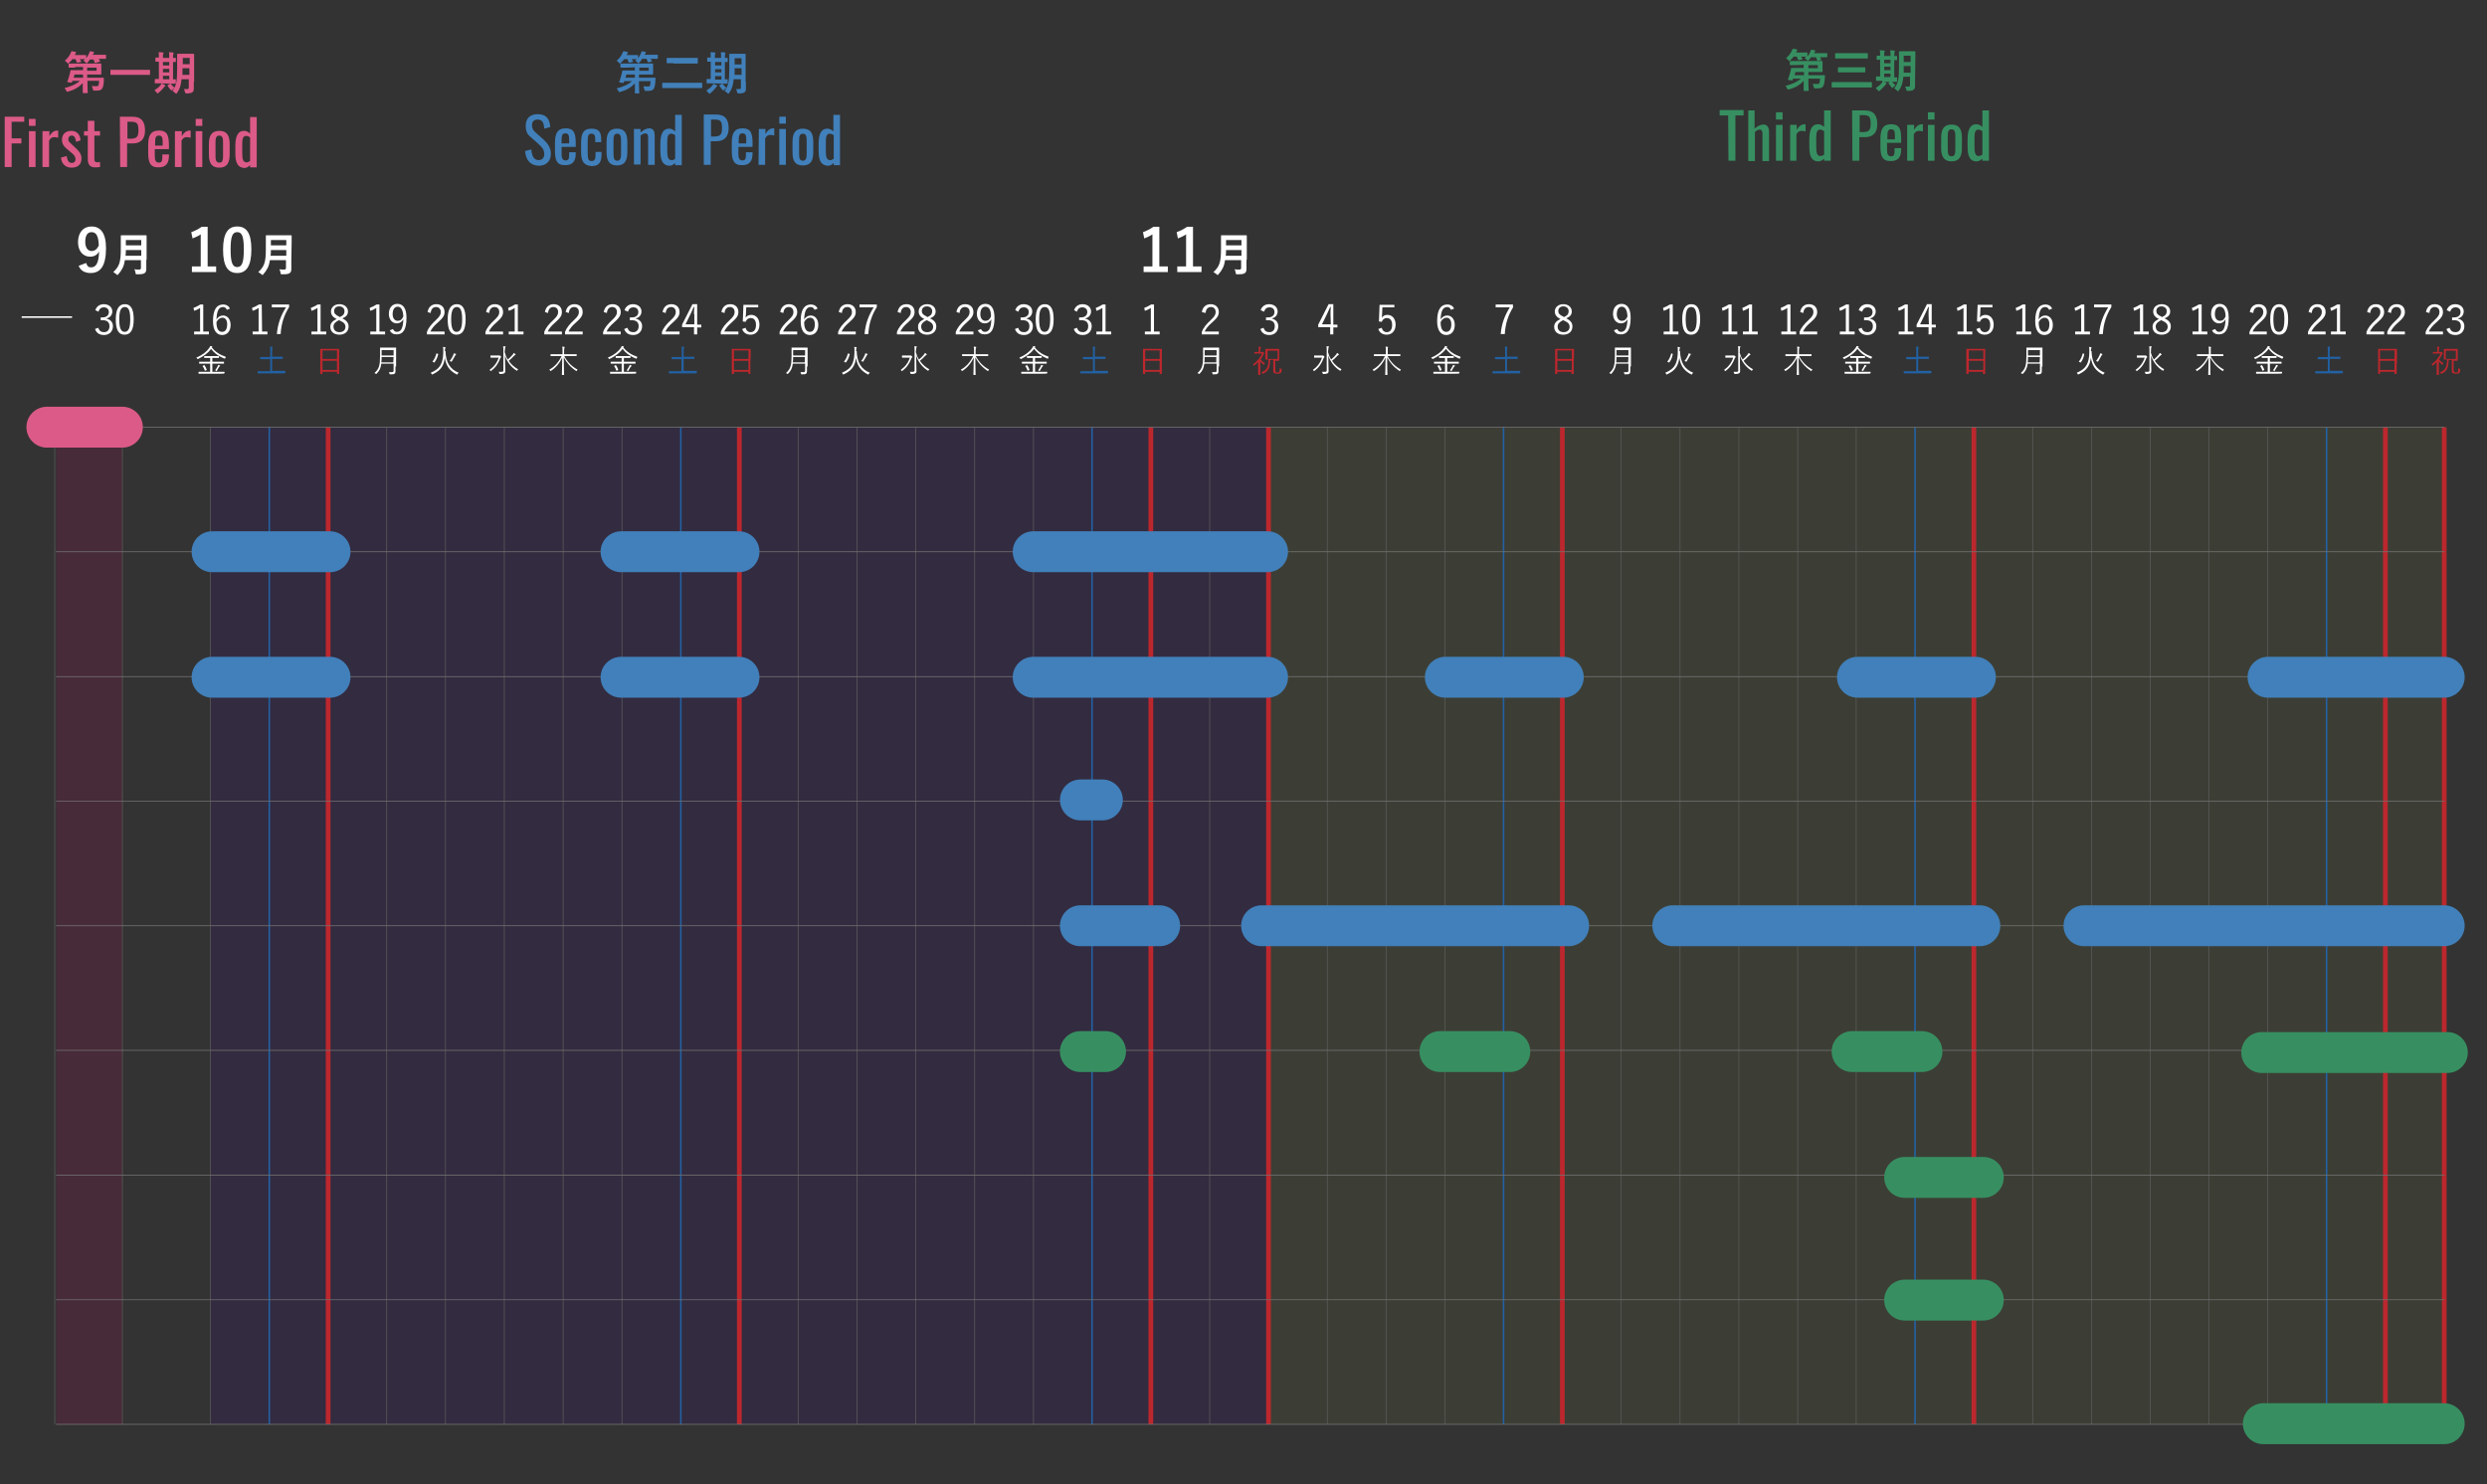 <?xml version="1.0" encoding="utf-8"?>
<!-- Generator: Adobe Illustrator 24.1.0, SVG Export Plug-In . SVG Version: 6.00 Build 0)  -->
<svg version="1.1" id="レイヤー_1" xmlns="http://www.w3.org/2000/svg" xmlns:xlink="http://www.w3.org/1999/xlink" x="0px"
	 y="0px" viewBox="0 0 790.5 471.9" style="enable-background:new 0 0 790.5 471.9;" xml:space="preserve">
<rect x="0" y="0" width="790.5" height="471.9" fill="#333333" stroke="none"/>
<style type="text/css">
	.st0{opacity:0.15;fill:#BA005D;enable-background:new    ;}
	.st1{opacity:0.15;fill:#3B0092;enable-background:new    ;}
	.st2{opacity:0.15;fill:#727F45;enable-background:new    ;}
	.st3{fill:#FFFFFF;}
	.st4{fill:#2261A3;}
	.st5{fill:#BC272D;}
	.st6{fill:#DC5A87;}
	.st7{fill:#4180BA;}
	.st8{fill:#378F61;}
	.st9{fill:none;stroke:#FFFFFF;stroke-width:0.5;stroke-miterlimit:10;}
	.st10{fill:none;stroke:#595757;stroke-width:0.25;stroke-miterlimit:10;}
	.st11{fill:none;stroke:#2261A3;stroke-width:0.5;stroke-miterlimit:10;}
	.st12{fill:none;stroke:#BC272D;stroke-width:1.5;stroke-miterlimit:10;}
	.st13{fill:none;stroke:#727171;stroke-width:0.25;stroke-linecap:round;stroke-miterlimit:10;}
	.st14{fill:none;stroke:#DC5A87;stroke-width:13;stroke-linecap:round;stroke-miterlimit:10;}
	.st15{fill:none;stroke:#4180BA;stroke-width:13;stroke-linecap:round;stroke-miterlimit:10;}
	.st16{fill:none;stroke:#378F61;stroke-width:13;stroke-linecap:round;stroke-miterlimit:10;}
</style>
<g id="レイヤー_2_1_">
</g>
<g id="レイヤー_1_1_">
	<rect x="17.9" y="135.8" class="st0" width="21" height="317"/>
	<rect x="66.9" y="135.8" class="st1" width="336" height="317"/>
	<rect x="402.9" y="135.8" class="st2" width="374" height="317"/>
	<g>
		<path class="st3" d="M27.4,83.6c0.3,1,0.7,1.4,1.5,1.4c1.6,0,2.5-1.3,2.6-5.1c-0.6,1.2-1.6,1.7-2.9,1.7c-2.2,0-3.8-1.8-3.8-4.6
			c0-3.1,1.7-5,4.3-5c2.8,0,4.6,2,4.6,6.9c0,5.7-1.8,7.9-4.9,7.9c-1.9,0-3.2-0.8-3.8-2.3L27.4,83.6z M29.1,73.8c-1.4,0-2,1.2-2,3.1
			c0,1.8,0.8,2.9,2,2.9c1,0,1.8-0.6,2.3-1.8C31.3,75.2,30.7,73.8,29.1,73.8z"/>
		<path class="st3" d="M46.5,82.6c0,1,0,2.1,0,2.9c0,0.6-0.1,1-0.5,1.3s-0.9,0.4-2.4,0.4c-0.4,0-0.5,0-0.5-0.4
			c-0.1-0.4-0.2-0.9-0.4-1.2c0.6,0.1,1.1,0.1,1.6,0.1c0.3,0,0.5-0.2,0.5-0.5v-2.5h-5.1c-0.3,2-0.9,3.1-2.1,4.5
			c-0.1,0.2-0.2,0.2-0.3,0.2s-0.2-0.1-0.3-0.2c-0.3-0.3-0.7-0.5-1-0.7c1.9-1.8,2.4-3,2.4-7.4V77c0-1.2,0-1.9,0-2
			c0-0.2,0-0.2,0.2-0.2c0.1,0,0.6,0,1.9,0h4c1.3,0,1.8,0,1.9,0c0.1,0,0.2,0,0.2,0.2c0,0.1,0,0.7,0,2v5.6H46.5z M44.9,81.3v-1.8H40
			c0,0.7,0,1.3-0.1,1.8H44.9z M40,76.3V78h4.9v-1.7H40z"/>
	</g>
	<g>
		<path class="st3" d="M66,84.7h2.7v1.8H61v-1.8h2.8V74.5c-0.7,0.5-1.6,0.9-2.6,1.3l-0.4-2c1.2-0.4,2.3-1,3.3-1.7H66V84.7z"/>
		<path class="st3" d="M79.9,79.3c0,5.3-1.6,7.5-4.5,7.5s-4.5-2.1-4.5-7.4s1.6-7.4,4.5-7.4S79.9,74,79.9,79.3z M73.3,79.3
			c0,4.2,0.6,5.6,2.1,5.6s2.1-1.4,2.1-5.6s-0.6-5.5-2.1-5.5S73.3,75.1,73.3,79.3z"/>
		<path class="st3" d="M92.6,82.6c0,1,0,2.1,0,2.9c0,0.6-0.1,1-0.5,1.3s-0.9,0.4-2.4,0.4c-0.4,0-0.5,0-0.5-0.4
			c-0.1-0.4-0.2-0.9-0.4-1.2c0.6,0.1,1.1,0.1,1.6,0.1c0.3,0,0.5-0.2,0.5-0.5v-2.5h-5.1c-0.3,2-0.9,3.1-2.1,4.5
			c-0.1,0.2-0.2,0.2-0.3,0.2s-0.2-0.1-0.3-0.2c-0.3-0.3-0.7-0.5-1-0.7c1.9-1.8,2.4-3,2.4-7.4V77c0-1.2,0-1.9,0-2
			c0-0.2,0-0.2,0.2-0.2c0.1,0,0.6,0,1.9,0h4c1.3,0,1.8,0,1.9,0s0.2,0,0.2,0.2c0,0.1,0,0.7,0,2L92.6,82.6L92.6,82.6z M91,81.3v-1.8
			h-4.9c0,0.7,0,1.3-0.1,1.8H91z M86.1,76.3V78H91v-1.7H86.1z"/>
	</g>
	<g>
		<path class="st3" d="M30.3,98.6c0.4-1.2,1.4-1.9,2.7-1.9c1.5,0,2.7,0.9,2.7,2.3c0,1.1-0.7,2-1.8,2.2v0.1c1.2,0.3,2,1.1,2,2.4
			c0,1.7-1.2,2.8-2.8,2.8c-1.5,0-2.4-0.6-2.9-1.9l1-0.4c0.4,1,0.9,1.4,1.9,1.4s1.7-0.7,1.7-1.9c0-1.2-0.7-1.9-2.1-1.9H32v-0.9h0.6
			c1.3,0,2-0.7,2-1.7s-0.7-1.5-1.6-1.5c-0.8,0-1.4,0.4-1.7,1.4L30.3,98.6z"/>
		<path class="st3" d="M42.5,101.5c0,3.4-1,4.9-2.9,4.9s-2.8-1.5-2.8-4.9s1.1-4.8,2.9-4.8C41.5,96.7,42.5,98.1,42.5,101.5z
			 M37.9,101.5c0,2.9,0.6,4,1.7,4c1.2,0,1.8-1.1,1.8-4s-0.6-3.9-1.7-3.9C38.5,97.6,37.9,98.6,37.9,101.5z"/>
	</g>
	<g>
		<path class="st3" d="M64.6,105.4h1.8v0.9h-4.7v-0.9h1.9v-7.5c-0.5,0.3-1.1,0.7-1.9,0.9l-0.2-0.9c0.8-0.3,1.5-0.7,2.2-1.1h0.9
			V105.4z"/>
		<path class="st3" d="M72.1,98.5c-0.2-0.6-0.7-0.9-1.2-0.9c-1.4,0-2,1.3-2.1,4c0.5-0.9,1.3-1.3,2.1-1.3c1.4,0,2.4,1.2,2.4,3
			c0,2-1.1,3.2-2.7,3.2c-1.7,0-2.9-1.4-2.9-4.4c0-3.7,1.2-5.3,3.2-5.3c1.1,0,1.8,0.5,2.2,1.3L72.1,98.5z M70.6,105.5
			c1,0,1.6-0.8,1.6-2.4c0-1.4-0.6-2.1-1.5-2.1c-0.7,0-1.4,0.4-1.9,1.4C68.8,104.6,69.5,105.5,70.6,105.5z"/>
	</g>
	<g>
		<path class="st3" d="M71.6,113.9C71.5,114,71.5,114,71.6,113.9c-0.1,0.1-0.2,0.1-0.3,0.1c-1.7-0.7-3.1-1.6-4.2-3.1
			c-1.1,1.5-2.5,2.4-4.1,3.2c-0.2,0.1-0.2,0.1-0.3-0.1c-0.1-0.1-0.2-0.2-0.3-0.3c1.9-0.8,3.3-1.9,4.1-3.1c0.2-0.2,0.2-0.3,0.3-0.6
			c0.2,0,0.5,0.1,0.6,0.1s0.1,0.1,0.1,0.1s0,0.1-0.1,0.1c0,0-0.1,0-0.1,0.1c1.2,1.6,2.7,2.4,4.4,3C71.8,113.6,71.7,113.7,71.6,113.9
			z M71.3,118.7C71.3,118.8,71.3,118.8,71.3,118.7c-0.1,0.1-0.5,0.1-1.4,0.1h-5.4c-1,0-1.3,0-1.3,0c-0.1,0-0.1,0-0.1-0.1v-0.4
			c0-0.1,0-0.1,0.1-0.1s0.4,0,1.3,0h2.3v-2.6h-2c-1,0-1.3,0-1.4,0c-0.1,0-0.1,0-0.1-0.1v-0.4c0-0.1,0-0.1,0.1-0.1s0.4,0,1.4,0h2
			v-1.2h-0.6c-0.9,0-1.2,0-1.2,0c-0.1,0-0.1,0-0.1-0.1v-0.4c0-0.1,0-0.1,0.1-0.1c0,0,0.3,0,1.2,0h2c0.9,0,1.2,0,1.3,0
			c0.1,0,0.1,0,0.1,0.1v0.4c0,0.1,0,0.1-0.1,0.1s-0.4,0-1.3,0h-0.7v1.2h2.2c1,0,1.3,0,1.4,0s0.1,0,0.1,0.1v0.4c0,0.1,0,0.1-0.1,0.1
			c0,0-0.4,0-1.4,0h-2.2v2.6H70c1,0,1.3,0,1.3,0c0.1,0,0.1,0,0.1,0.1L71.3,118.7L71.3,118.7z M64.8,116.1c0.1,0,0.1-0.1,0.2,0
			c0.3,0.4,0.5,0.9,0.7,1.4c0,0.1,0,0.1-0.1,0.2l-0.3,0.1c-0.1,0.1-0.1,0.1-0.2,0c-0.2-0.6-0.4-1-0.7-1.4c0-0.1,0-0.1,0.1-0.1
			L64.8,116.1z M69.8,116.5c0,0-0.1,0.1-0.2,0.2c-0.2,0.4-0.5,0.9-0.7,1.2c-0.1,0.1-0.1,0.1-0.1,0.1s-0.1,0-0.1-0.1
			c-0.1-0.1-0.2-0.1-0.3-0.2c0.3-0.4,0.6-0.9,0.8-1.3c0.1-0.2,0.1-0.3,0.2-0.4c0.2,0.1,0.4,0.1,0.5,0.2c0.1,0,0.1,0.1,0.1,0.1
			C69.9,116.4,69.9,116.4,69.8,116.5z"/>
	</g>
	<g>
		<path class="st4" d="M90.7,118.6L90.7,118.6c-0.1,0.1-0.4,0.1-1.4,0.1h-6c-0.9,0-1.2,0-1.3,0c-0.1,0-0.1,0-0.1-0.1v-0.5
			c0-0.1,0-0.1,0.1-0.1c0,0,0.4,0,1.3,0h2.6v-3.8h-1.7c-1,0-1.4,0-1.4,0c-0.1,0-0.1,0-0.1-0.1v-0.5c0-0.1,0-0.1,0.1-0.1s0.4,0,1.4,0
			h1.7v-1.9c0-0.7,0-1-0.1-1.4c0.3,0,0.5,0,0.7,0c0.1,0,0.1,0,0.1,0.1s0,0.1,0,0.2s-0.1,0.3-0.1,1v1.9h1.9c1,0,1.3,0,1.4,0
			s0.1,0,0.1,0.1v0.5c0,0.1,0,0.1-0.1,0.1c0,0-0.4,0-1.4,0h-1.9v3.8h2.8c0.9,0,1.2,0,1.3,0c0.1,0,0.1,0,0.1,0.1V118.6z"/>
	</g>
	<g>
		<path class="st5" d="M107.8,115.4c0,2.9,0,3.4,0,3.4c0,0.1,0,0.1-0.1,0.1h-0.5c-0.1,0-0.1,0-0.1-0.1v-0.6h-4.6v0.6
			c0,0.1,0,0.1-0.1,0.1h-0.5c-0.1,0-0.1,0-0.1-0.1s0-0.6,0-3.4v-1.9c0-1.9,0-2.5,0-2.5c0-0.1,0-0.1,0.1-0.1s0.4,0,1.4,0h3
			c1,0,1.3,0,1.4,0s0.1,0,0.1,0.1s0,0.6,0,2.3C107.8,113.3,107.8,115.4,107.8,115.4z M107.1,111.4h-4.6v2.7h4.6V111.4z M107.1,114.7
			h-4.6v2.9h4.6V114.7z"/>
	</g>
	<g>
		<path class="st3" d="M125.7,116.5c0,0.5,0,1.1,0,1.6c0,0.3-0.1,0.6-0.3,0.7c-0.2,0.2-0.6,0.2-1.4,0.2c-0.2,0-0.2,0-0.2-0.2
			s-0.1-0.3-0.2-0.5c0.4,0,0.6,0,1,0c0.3,0,0.5-0.1,0.5-0.5v-2.2h-3.9c-0.2,1.5-0.6,2.3-1.5,3.2c-0.1,0.1-0.1,0.1-0.1,0.1
			s-0.1,0-0.2-0.1s-0.3-0.2-0.4-0.2c1.5-1.3,1.8-2.5,1.8-5.5v-1.2c0-0.9,0-1.2,0-1.3c0-0.1,0-0.1,0.1-0.1s0.4,0,1.3,0h2.3
			c0.9,0,1.2,0,1.3,0c0.1,0,0.1,0,0.1,0.1s0,0.5,0,1.3v4.6H125.7z M125.1,113.5h-3.8c0,0.7,0,1.2-0.1,1.7h3.8L125.1,113.5
			L125.1,113.5z M125.1,111.3h-3.8v1.7h3.8V111.3z"/>
	</g>
	<g>
		<path class="st3" d="M141.6,111.6c0.1,3.7,1.5,5.8,4.2,6.9c-0.1,0.1-0.3,0.3-0.4,0.4c0,0.1-0.1,0.2-0.1,0.2s-0.1,0-0.2-0.1
			c-2.1-1.1-3.3-2.6-3.7-5.2c-0.1,0.5-0.2,1-0.3,1.4c-0.6,1.9-1.7,2.9-3.6,3.8c-0.2,0.1-0.2,0.1-0.3-0.1s-0.2-0.3-0.3-0.4
			c2.1-0.9,3.1-1.9,3.6-3.6c0.3-0.9,0.4-2,0.4-3.5c0-0.5,0-0.8-0.1-1.1c0.2,0,0.5,0,0.7,0.1c0.1,0,0.1,0,0.1,0.1s0,0.1-0.1,0.2
			c0,0.1,0,0.3-0.1,0.7v0.2H141.6z M139.2,112.5c0.1,0,0.1,0,0.1,0.1c-0.3,1.1-0.6,1.8-1.2,2.6c0,0-0.1,0.1-0.2,0l-0.4-0.2
			c-0.1,0-0.1-0.1,0-0.1c0.6-0.7,0.9-1.5,1.2-2.5c0-0.1,0-0.1,0.2,0L139.2,112.5z M144.9,112.7c0,0-0.1,0.1-0.2,0.3
			c-0.3,0.6-0.7,1.2-1.1,1.9c-0.1,0.1-0.1,0.1-0.1,0.1s-0.1,0-0.2-0.1c-0.1-0.1-0.3-0.1-0.4-0.1c0.6-0.7,1-1.5,1.2-2
			c0.1-0.3,0.1-0.4,0.2-0.5c0.2,0.1,0.5,0.2,0.6,0.2s0.1,0.1,0.1,0.1S145,112.6,144.9,112.7z"/>
	</g>
	<g>
		<path class="st3" d="M158.5,113c0.1,0,0.1,0,0.2,0h0.1c0.1,0,0.1,0,0.3,0.2s0.2,0.2,0.2,0.3c0,0.1,0,0.1-0.1,0.1
			c-0.1,0.1-0.1,0.1-0.2,0.3c-0.6,1.6-1.4,2.9-2.9,4C156,118,156,118,156,118s-0.1,0-0.1-0.1c-0.1-0.1-0.2-0.2-0.3-0.3
			c1.4-1,2.4-2.3,2.9-3.9H157c-0.7,0-1,0-1,0c-0.1,0-0.1,0-0.1-0.1v-0.5c0-0.1,0-0.1,0.1-0.1c0,0,0.3,0,1,0H158.5z M160.4,111.9
			c0.2,0.8,0.5,1.6,1,2.4c0.6-0.5,1.1-1,1.6-1.6c0.1-0.2,0.2-0.3,0.3-0.5c0.2,0.1,0.4,0.2,0.5,0.4c0.1,0,0.1,0.1,0.1,0.1
			c0,0.1,0,0.1-0.1,0.1s-0.2,0.2-0.5,0.4c-0.4,0.5-1,1-1.6,1.5c0.8,1.2,1.9,2.1,3,2.7c-0.1,0.1-0.2,0.2-0.3,0.4
			c-0.1,0.1-0.1,0.1-0.1,0.1s-0.1,0-0.1-0.1c-1.6-0.9-3.1-2.8-3.7-4.8c0,1.7,0.1,3.8,0.1,5c0,0.3-0.1,0.6-0.4,0.7
			c-0.2,0.1-0.5,0.2-1.2,0.2c-0.2,0-0.2,0-0.3-0.2c0-0.2-0.1-0.3-0.2-0.5c0.2,0,0.6,0,0.9,0c0.4,0,0.6-0.1,0.6-0.4v-6.6
			c0-0.5,0-0.8-0.1-1.1c0.2,0,0.5,0,0.7,0c0.1,0,0.1,0,0.1,0.1s0,0.1-0.1,0.2c0,0.1-0.1,0.3-0.1,0.7L160.4,111.9L160.4,111.9z"/>
	</g>
	<g>
		<path class="st3" d="M179.4,113.3c0.9,1.7,2.3,3.2,4.2,4.2c-0.1,0.1-0.2,0.2-0.3,0.4c-0.1,0.1-0.1,0.1-0.1,0.1s-0.1,0-0.1-0.1
			c-1.7-1.1-3-2.6-3.9-4.3c0,2.7,0.1,5.2,0.1,5.5c0,0.1,0,0.1-0.1,0.1h-0.5c-0.1,0-0.1,0-0.1-0.1c0-0.2,0.1-2.8,0.1-5.4
			c-0.8,1.7-2.1,3.3-3.6,4.2c-0.1,0-0.1,0.1-0.1,0.1s-0.1,0-0.1-0.1c-0.1-0.2-0.2-0.3-0.3-0.4c1.6-0.8,3.1-2.5,3.9-4.3h-2.1
			c-1,0-1.3,0-1.3,0c-0.1,0-0.1,0-0.1-0.1v-0.4c0-0.1,0-0.1,0.1-0.1s0.4,0,1.3,0h2.4v-1.2c0-0.5,0-0.8-0.1-1.2c0.2,0,0.5,0,0.7,0.1
			c0.1,0,0.1,0,0.1,0.1s0,0.1-0.1,0.2c0,0.1-0.1,0.3-0.1,0.8v1.2h2.6c1,0,1.3,0,1.3,0c0.1,0,0.1,0,0.1,0.1v0.4c0,0.1,0,0.1-0.1,0.1
			s-0.4,0-1.3,0h-2.5L179.4,113.3L179.4,113.3z"/>
	</g>
	<g>
		<path class="st3" d="M202.4,113.9c-0.1,0.1-0.1,0.1-0.1,0.1s-0.1,0-0.2,0c-1.7-0.7-3.1-1.6-4.2-3.1c-1.1,1.5-2.5,2.4-4.1,3.2
			c-0.2,0.1-0.2,0.1-0.3-0.1c-0.1-0.1-0.2-0.2-0.3-0.3c1.9-0.8,3.3-1.9,4.1-3.1c0.2-0.2,0.2-0.3,0.3-0.6c0.2,0,0.5,0.1,0.6,0.1
			s0.1,0.1,0.1,0.1s0,0.1-0.1,0.1c0,0-0.1,0-0.1,0.1c1.2,1.6,2.7,2.4,4.4,3C202.6,113.6,202.5,113.7,202.4,113.9z M202.1,118.7
			C202.1,118.8,202.1,118.8,202.1,118.7c-0.1,0.1-0.5,0.1-1.4,0.1h-5.4c-1,0-1.3,0-1.3,0c-0.1,0-0.1,0-0.1-0.1v-0.4
			c0-0.1,0-0.1,0.1-0.1s0.4,0,1.3,0h2.3v-2.6h-2c-1,0-1.3,0-1.4,0c-0.1,0-0.1,0-0.1-0.1v-0.4c0-0.1,0-0.1,0.1-0.1s0.4,0,1.4,0h2
			v-1.2H197c-0.9,0-1.2,0-1.2,0c-0.1,0-0.1,0-0.1-0.1v-0.4c0-0.1,0-0.1,0.1-0.1c0,0,0.3,0,1.2,0h2c0.9,0,1.2,0,1.3,0s0.1,0,0.1,0.1
			v0.4c0,0.1,0,0.1-0.1,0.1s-0.4,0-1.3,0h-0.7v1.2h2.2c1,0,1.3,0,1.4,0c0.1,0,0.1,0,0.1,0.1v0.4c0,0.1,0,0.1-0.1,0.1
			c0,0-0.4,0-1.4,0h-2.2v2.6h2.5c1,0,1.3,0,1.3,0c0.1,0,0.1,0,0.1,0.1v0.4H202.1z M195.6,116.1c0.1,0,0.1-0.1,0.2,0
			c0.3,0.4,0.5,0.9,0.7,1.4c0,0.1,0,0.1-0.1,0.2l-0.3,0.1c-0.1,0.1-0.1,0.1-0.2,0c-0.2-0.6-0.4-1-0.7-1.4c0-0.1,0-0.1,0.1-0.1
			L195.6,116.1z M200.6,116.5c0,0-0.1,0.1-0.2,0.2c-0.2,0.4-0.5,0.9-0.7,1.2c-0.1,0.1-0.1,0.1-0.1,0.1s-0.1,0-0.1-0.1
			c-0.1-0.1-0.2-0.1-0.3-0.2c0.3-0.4,0.6-0.9,0.8-1.3c0.1-0.2,0.1-0.3,0.2-0.4c0.2,0.1,0.4,0.1,0.5,0.2c0.1,0,0.1,0.1,0.1,0.1
			C200.7,116.4,200.7,116.4,200.6,116.5z"/>
	</g>
	<g>
		<path class="st4" d="M221.4,118.6L221.4,118.6c-0.1,0.1-0.4,0.1-1.4,0.1h-6c-0.9,0-1.2,0-1.3,0s-0.1,0-0.1-0.1v-0.5
			c0-0.1,0-0.1,0.1-0.1c0,0,0.4,0,1.3,0h2.6v-3.8H215c-1,0-1.4,0-1.4,0c-0.1,0-0.1,0-0.1-0.1v-0.5c0-0.1,0-0.1,0.1-0.1s0.4,0,1.4,0
			h1.7v-1.9c0-0.7,0-1-0.1-1.4c0.3,0,0.5,0,0.7,0c0.1,0,0.1,0,0.1,0.1s0,0.1,0,0.2s-0.1,0.3-0.1,1v1.9h1.9c1,0,1.3,0,1.4,0
			c0.1,0,0.1,0,0.1,0.1v0.5c0,0.1,0,0.1-0.1,0.1c0,0-0.4,0-1.4,0h-1.9v3.8h2.8c0.9,0,1.2,0,1.3,0s0.1,0,0.1,0.1v0.6
			C221.5,118.6,221.4,118.6,221.4,118.6z"/>
	</g>
	<g>
		<path class="st5" d="M238.5,115.4c0,2.9,0,3.4,0,3.4c0,0.1,0,0.1-0.1,0.1H238c-0.1,0-0.1,0-0.1-0.1v-0.6h-4.6v0.6
			c0,0.1,0,0.1-0.1,0.1h-0.5c-0.1,0-0.1,0-0.1-0.1s0-0.6,0-3.4v-1.9c0-1.9,0-2.5,0-2.5c0-0.1,0-0.1,0.1-0.1s0.4,0,1.4,0h3
			c1,0,1.3,0,1.4,0c0.1,0,0.1,0,0.1,0.1s0,0.6,0,2.3L238.5,115.4L238.5,115.4z M237.9,111.4h-4.6v2.7h4.6V111.4z M237.9,114.7h-4.6
			v2.9h4.6V114.7z"/>
	</g>
	<g>
		<path class="st3" d="M256.5,116.5c0,0.5,0,1.1,0,1.6c0,0.3-0.1,0.6-0.3,0.7c-0.2,0.2-0.6,0.2-1.4,0.2c-0.2,0-0.2,0-0.2-0.2
			s-0.1-0.3-0.2-0.5c0.4,0,0.6,0,1,0c0.3,0,0.5-0.1,0.5-0.5v-2.2H252c-0.2,1.5-0.6,2.3-1.5,3.2c-0.1,0.1-0.1,0.1-0.1,0.1
			s-0.1,0-0.2-0.1c-0.1-0.1-0.3-0.2-0.4-0.2c1.5-1.3,1.8-2.5,1.8-5.5v-1.2c0-0.9,0-1.2,0-1.3c0-0.1,0-0.1,0.1-0.1s0.4,0,1.3,0h2.3
			c0.9,0,1.2,0,1.3,0c0.1,0,0.1,0,0.1,0.1s0,0.5,0,1.3v4.6H256.5z M255.9,113.5h-3.8c0,0.7,0,1.2-0.1,1.7h3.8v-1.7H255.9z
			 M255.9,111.3h-3.8v1.7h3.8V111.3z"/>
	</g>
	<g>
		<path class="st3" d="M272.3,111.6c0.1,3.7,1.5,5.8,4.2,6.9c-0.1,0.1-0.3,0.3-0.4,0.4c0,0.1-0.1,0.2-0.1,0.2s-0.1,0-0.2-0.1
			c-2.1-1.1-3.3-2.6-3.7-5.2c-0.1,0.5-0.2,1-0.3,1.4c-0.6,1.9-1.7,2.9-3.6,3.8c-0.2,0.1-0.2,0.1-0.3-0.1c-0.1-0.2-0.2-0.3-0.3-0.4
			c2.1-0.9,3.1-1.9,3.6-3.6c0.3-0.9,0.4-2,0.4-3.5c0-0.5,0-0.8-0.1-1.1c0.2,0,0.5,0,0.7,0.1c0.1,0,0.1,0,0.1,0.1s0,0.1-0.1,0.2
			c0,0.1,0,0.3-0.1,0.7v0.2H272.3z M270,112.5c0.1,0,0.1,0,0.1,0.1c-0.3,1.1-0.6,1.8-1.2,2.6c0,0-0.1,0.1-0.2,0l-0.4-0.2
			c-0.1,0-0.1-0.1,0-0.1c0.6-0.7,0.9-1.5,1.2-2.5c0-0.1,0-0.1,0.2,0L270,112.5z M275.7,112.7c0,0-0.1,0.1-0.2,0.3
			c-0.3,0.6-0.7,1.2-1.1,1.9c-0.1,0.1-0.1,0.1-0.1,0.1s-0.1,0-0.2-0.1s-0.3-0.1-0.4-0.1c0.6-0.7,1-1.5,1.2-2
			c0.1-0.3,0.1-0.4,0.2-0.5c0.2,0.1,0.5,0.2,0.6,0.2s0.1,0.1,0.1,0.1C275.8,112.6,275.8,112.6,275.7,112.7z"/>
	</g>
	<g>
		<path class="st3" d="M289.2,113c0.1,0,0.1,0,0.2,0h0.1c0.1,0,0.1,0,0.3,0.2c0.2,0.2,0.2,0.2,0.2,0.3c0,0.1,0,0.1-0.1,0.1
			c-0.1,0.1-0.1,0.1-0.2,0.3c-0.6,1.6-1.4,2.9-2.9,4c-0.1,0.1-0.1,0.1-0.1,0.1s-0.1,0-0.1-0.1c-0.1-0.1-0.2-0.2-0.3-0.3
			c1.4-1,2.4-2.3,2.9-3.9h-1.4c-0.7,0-1,0-1,0c-0.1,0-0.1,0-0.1-0.1v-0.5c0-0.1,0-0.1,0.1-0.1c0,0,0.3,0,1,0H289.2z M291.1,111.9
			c0.2,0.8,0.5,1.6,1,2.4c0.6-0.5,1.1-1,1.6-1.6c0.1-0.2,0.2-0.3,0.3-0.5c0.2,0.1,0.4,0.2,0.5,0.4c0.1,0,0.1,0.1,0.1,0.1
			c0,0.1,0,0.1-0.1,0.1s-0.2,0.2-0.5,0.4c-0.4,0.5-1,1-1.6,1.5c0.8,1.2,1.9,2.1,3,2.7c-0.1,0.1-0.2,0.2-0.3,0.4
			c-0.1,0.1-0.1,0.1-0.1,0.1s-0.1,0-0.1-0.1c-1.6-0.9-3.1-2.8-3.7-4.8c0,1.7,0.1,3.8,0.1,5c0,0.3-0.1,0.6-0.4,0.7
			c-0.2,0.1-0.5,0.2-1.2,0.2c-0.2,0-0.2,0-0.3-0.2c0-0.2-0.1-0.3-0.2-0.5c0.2,0,0.6,0,0.9,0c0.4,0,0.6-0.1,0.6-0.4v-6.6
			c0-0.5,0-0.8-0.1-1.1c0.2,0,0.5,0,0.7,0c0.1,0,0.1,0,0.1,0.1s0,0.1-0.1,0.2c0,0.1-0.1,0.3-0.1,0.7L291.1,111.9L291.1,111.9z"/>
	</g>
	<g>
		<path class="st3" d="M310.2,113.3c0.9,1.7,2.3,3.2,4.2,4.2c-0.1,0.1-0.2,0.2-0.3,0.4C314,118,314,118,314,118s-0.1,0-0.1-0.1
			c-1.7-1.1-3-2.6-3.9-4.3c0,2.7,0.1,5.2,0.1,5.5c0,0.1,0,0.1-0.1,0.1h-0.5c-0.1,0-0.1,0-0.1-0.1c0-0.2,0.1-2.8,0.1-5.4
			c-0.8,1.7-2.1,3.3-3.6,4.2c-0.1,0-0.1,0.1-0.1,0.1s-0.1,0-0.1-0.1c-0.1-0.2-0.2-0.3-0.3-0.4c1.6-0.8,3.1-2.5,3.9-4.3h-2.1
			c-1,0-1.3,0-1.3,0c-0.1,0-0.1,0-0.1-0.1v-0.4c0-0.1,0-0.1,0.1-0.1s0.4,0,1.3,0h2.4v-1.2c0-0.5,0-0.8-0.1-1.2c0.2,0,0.5,0,0.7,0.1
			c0.1,0,0.1,0,0.1,0.1s0,0.1-0.1,0.2c0,0.1-0.1,0.3-0.1,0.8v1.2h2.6c1,0,1.3,0,1.3,0c0.1,0,0.1,0,0.1,0.1v0.4c0,0.1,0,0.1-0.1,0.1
			s-0.4,0-1.3,0h-2.5L310.2,113.3L310.2,113.3z"/>
	</g>
	<g>
		<path class="st3" d="M333.2,113.9c-0.1,0.1-0.1,0.1-0.1,0.1s-0.1,0-0.2,0c-1.7-0.7-3.1-1.6-4.2-3.1c-1.1,1.5-2.5,2.4-4.1,3.2
			c-0.2,0.1-0.2,0.1-0.3-0.1c-0.1-0.1-0.2-0.2-0.3-0.3c1.9-0.8,3.3-1.9,4.1-3.1c0.2-0.2,0.2-0.3,0.3-0.6c0.2,0,0.5,0.1,0.6,0.1
			s0.1,0.1,0.1,0.1s0,0.1-0.1,0.1c0,0-0.1,0-0.1,0.1c1.2,1.6,2.7,2.4,4.4,3C333.3,113.6,333.2,113.7,333.2,113.9z M332.8,118.7
			C332.8,118.8,332.8,118.8,332.8,118.7c-0.1,0.1-0.5,0.1-1.4,0.1H326c-1,0-1.3,0-1.3,0c-0.1,0-0.1,0-0.1-0.1v-0.4
			c0-0.1,0-0.1,0.1-0.1s0.4,0,1.3,0h2.3v-2.6h-2c-1,0-1.3,0-1.4,0s-0.1,0-0.1-0.1v-0.4c0-0.1,0-0.1,0.1-0.1s0.4,0,1.4,0h2v-1.2h-0.6
			c-0.9,0-1.2,0-1.2,0c-0.1,0-0.1,0-0.1-0.1v-0.4c0-0.1,0-0.1,0.1-0.1c0,0,0.3,0,1.2,0h2c0.9,0,1.2,0,1.3,0c0.1,0,0.1,0,0.1,0.1v0.4
			c0,0.1,0,0.1-0.1,0.1s-0.4,0-1.3,0H329v1.2h2.2c1,0,1.3,0,1.4,0s0.1,0,0.1,0.1v0.4c0,0.1,0,0.1-0.1,0.1c0,0-0.4,0-1.4,0H329v2.6
			h2.5c1,0,1.3,0,1.3,0c0.1,0,0.1,0,0.1,0.1L332.8,118.7L332.8,118.7z M326.3,116.1c0.1,0,0.1-0.1,0.2,0c0.3,0.4,0.5,0.9,0.7,1.4
			c0,0.1,0,0.1-0.1,0.2l-0.3,0.1c-0.1,0.1-0.1,0.1-0.2,0c-0.2-0.6-0.4-1-0.7-1.4c0-0.1,0-0.1,0.1-0.1L326.3,116.1z M331.4,116.5
			c0,0-0.1,0.1-0.2,0.2c-0.2,0.4-0.5,0.9-0.7,1.2c-0.1,0.1-0.1,0.1-0.1,0.1s-0.1,0-0.1-0.1c-0.1-0.1-0.2-0.1-0.3-0.2
			c0.3-0.4,0.6-0.9,0.8-1.3c0.1-0.2,0.1-0.3,0.2-0.4c0.2,0.1,0.4,0.1,0.5,0.2c0.1,0,0.1,0.1,0.1,0.1
			C331.5,116.4,331.4,116.4,331.4,116.5z"/>
	</g>
	<g>
		<path class="st4" d="M352.2,118.6L352.2,118.6c-0.1,0.1-0.4,0.1-1.4,0.1h-6c-0.9,0-1.2,0-1.3,0c-0.1,0-0.1,0-0.1-0.1v-0.5
			c0-0.1,0-0.1,0.1-0.1c0,0,0.4,0,1.3,0h2.6v-3.8h-1.7c-1,0-1.4,0-1.4,0c-0.1,0-0.1,0-0.1-0.1v-0.5c0-0.1,0-0.1,0.1-0.1s0.4,0,1.4,0
			h1.7v-1.9c0-0.7,0-1-0.1-1.4c0.3,0,0.5,0,0.7,0c0.1,0,0.1,0,0.1,0.1s0,0.1,0,0.2s-0.1,0.3-0.1,1v1.9h1.9c1,0,1.3,0,1.4,0
			s0.1,0,0.1,0.1v0.5c0,0.1,0,0.1-0.1,0.1c0,0-0.4,0-1.4,0H348v3.8h2.8c0.9,0,1.2,0,1.3,0c0.1,0,0.1,0,0.1,0.1L352.2,118.6
			L352.2,118.6z"/>
	</g>
	<g>
		<path class="st5" d="M369.3,115.4c0,2.9,0,3.4,0,3.4c0,0.1,0,0.1-0.1,0.1h-0.5c-0.1,0-0.1,0-0.1-0.1v-0.6H364v0.6
			c0,0.1,0,0.1-0.1,0.1h-0.5c-0.1,0-0.1,0-0.1-0.1s0-0.6,0-3.4v-1.9c0-1.9,0-2.5,0-2.5c0-0.1,0-0.1,0.1-0.1s0.4,0,1.4,0h3
			c1,0,1.3,0,1.4,0s0.1,0,0.1,0.1s0,0.6,0,2.3V115.4z M368.7,111.4H364v2.7h4.6v-2.7H368.7z M368.7,114.7H364v2.9h4.6v-2.9H368.7z"
			/>
	</g>
	<g>
		<path class="st3" d="M387.3,116.5c0,0.5,0,1.1,0,1.6c0,0.3-0.1,0.6-0.3,0.7c-0.2,0.2-0.6,0.2-1.4,0.2c-0.2,0-0.2,0-0.2-0.2
			s-0.1-0.3-0.2-0.5c0.4,0,0.6,0,1,0c0.3,0,0.5-0.1,0.5-0.5v-2.2h-3.9c-0.2,1.5-0.6,2.3-1.5,3.2c-0.1,0.1-0.1,0.1-0.1,0.1
			s-0.1,0-0.2-0.1s-0.3-0.2-0.4-0.2c1.5-1.3,1.8-2.5,1.8-5.5v-1.2c0-0.9,0-1.2,0-1.3c0-0.1,0-0.1,0.1-0.1s0.4,0,1.3,0h2.3
			c0.9,0,1.2,0,1.3,0c0.1,0,0.1,0,0.1,0.1s0,0.5,0,1.3v4.6H387.3z M386.7,113.5h-3.8c0,0.7,0,1.2-0.1,1.7h3.8v-1.7H386.7z
			 M386.7,111.3h-3.8v1.7h3.8V111.3z"/>
	</g>
	<g>
		<path class="st5" d="M401.1,111.9c0.1,0,0.2,0,0.2,0h0.1c0.1,0,0.1,0,0.3,0.2c0.1,0.1,0.2,0.2,0.2,0.2c0,0.1,0,0.1-0.1,0.1
			s-0.1,0.1-0.2,0.3c-0.3,0.6-0.6,1.1-0.9,1.6c0.4,0.5,0.8,0.8,1.4,1.2c-0.1,0.1-0.2,0.2-0.3,0.4c0,0.1-0.1,0.1-0.1,0.1
			s-0.1,0-0.1-0.1c-0.4-0.3-0.8-0.7-1-1.1v3c0,0.8,0,1.3,0,1.3c0,0.1,0,0.1-0.1,0.1H400c-0.1,0-0.1,0-0.1-0.1c0,0,0-0.5,0-1.3v-2.7
			c-0.4,0.4-0.8,0.8-1.2,1.1c-0.1,0.1-0.1,0.1-0.1,0.1s-0.1,0-0.1-0.1c-0.1-0.1-0.1-0.3-0.2-0.4c1.3-0.9,2.2-2.1,2.9-3.4h-1.4
			c-0.7,0-0.9,0-1,0s-0.1,0-0.1-0.1V112c0-0.1,0-0.1,0.1-0.1s0.3,0,1,0h0.3v-0.6c0-0.5,0-0.8-0.1-1.1c0.2,0,0.5,0,0.7,0.1
			c0.1,0,0.1,0,0.1,0.1s0,0.1-0.1,0.2c0,0.1-0.1,0.3-0.1,0.8v0.6L401.1,111.9L401.1,111.9z M405.4,117.8c0,0.3,0,0.4,0.1,0.5
			s0.2,0.1,0.5,0.1c0.4,0,0.6,0,0.6-0.2c0.1-0.1,0.1-0.4,0.2-1.2c0.1,0.1,0.3,0.2,0.4,0.2c0.2,0.1,0.2,0.1,0.2,0.2
			c0,0.8-0.1,1-0.4,1.2c-0.2,0.2-0.5,0.2-1,0.2c-0.6,0-0.8-0.1-1-0.2s-0.3-0.3-0.3-0.8v-3.4h-1c0,2.4-0.5,3.6-2.2,4.4
			c-0.1,0-0.1,0-0.1,0s-0.1,0-0.2-0.1s-0.2-0.2-0.3-0.3c1.7-0.7,2.3-1.7,2.3-4.1c-0.6,0-0.9,0-0.9,0c-0.1,0-0.1,0-0.1-0.1s0-0.3,0-1
			V112c0-0.7,0-0.9,0-1s0-0.1,0.1-0.1s0.4,0,1.2,0h1.8c0.9,0,1.2,0,1.2,0c0.1,0,0.1,0,0.1,0.1s0,0.3,0,1v1.6c0,0.7,0,0.9,0,1
			s0,0.1-0.1,0.1s-0.3,0-1.2,0L405.4,117.8L405.4,117.8z M406.1,111.5h-3.2v2.6h3.2V111.5z"/>
	</g>
	<g>
		<path class="st3" d="M420.2,113c0.1,0,0.1,0,0.2,0h0.1c0.1,0,0.1,0,0.3,0.2c0.2,0.2,0.2,0.2,0.2,0.3c0,0.1,0,0.1-0.1,0.1
			c-0.1,0.1-0.1,0.1-0.2,0.3c-0.6,1.6-1.4,2.9-2.9,4c-0.1,0.1-0.1,0.1-0.1,0.1s-0.1,0-0.1-0.1c-0.1-0.1-0.2-0.2-0.3-0.3
			c1.4-1,2.4-2.3,2.9-3.9h-1.4c-0.7,0-1,0-1,0c-0.1,0-0.1,0-0.1-0.1v-0.5c0-0.1,0-0.1,0.1-0.1c0,0,0.3,0,1,0H420.2z M422.1,111.9
			c0.2,0.8,0.5,1.6,1,2.4c0.6-0.5,1.1-1,1.6-1.6c0.1-0.2,0.2-0.3,0.3-0.5c0.2,0.1,0.4,0.2,0.5,0.4c0.1,0,0.1,0.1,0.1,0.1
			c0,0.1,0,0.1-0.1,0.1s-0.2,0.2-0.5,0.4c-0.4,0.5-1,1-1.6,1.5c0.8,1.2,1.9,2.1,3,2.7c-0.1,0.1-0.2,0.2-0.3,0.4
			c-0.1,0.1-0.1,0.1-0.1,0.1s-0.1,0-0.1-0.1c-1.6-0.9-3.1-2.8-3.7-4.8c0,1.7,0.1,3.8,0.1,5c0,0.3-0.1,0.6-0.4,0.7
			c-0.2,0.1-0.5,0.2-1.2,0.2c-0.2,0-0.2,0-0.3-0.2c0-0.2-0.1-0.3-0.2-0.5c0.2,0,0.6,0,0.9,0c0.4,0,0.6-0.1,0.6-0.4v-6.6
			c0-0.5,0-0.8-0.1-1.1c0.2,0,0.5,0,0.7,0c0.1,0,0.1,0,0.1,0.1s0,0.1-0.1,0.2c0,0.1-0.1,0.3-0.1,0.7L422.1,111.9L422.1,111.9z"/>
	</g>
	<g>
		<path class="st3" d="M441.1,113.3c0.9,1.7,2.3,3.2,4.2,4.2c-0.1,0.1-0.2,0.2-0.3,0.4c-0.1,0.1-0.1,0.1-0.1,0.1s-0.1,0-0.1-0.1
			c-1.7-1.1-3-2.6-3.9-4.3c0,2.7,0.1,5.2,0.1,5.5c0,0.1,0,0.1-0.1,0.1h-0.5c-0.1,0-0.1,0-0.1-0.1c0-0.2,0.1-2.8,0.1-5.4
			c-0.8,1.7-2.1,3.3-3.6,4.2c-0.1,0-0.1,0.1-0.1,0.1s-0.1,0-0.1-0.1c-0.1-0.2-0.2-0.3-0.3-0.4c1.6-0.8,3.1-2.5,3.9-4.3h-2.1
			c-1,0-1.3,0-1.3,0c-0.1,0-0.1,0-0.1-0.1v-0.4c0-0.1,0-0.1,0.1-0.1s0.4,0,1.3,0h2.4v-1.2c0-0.5,0-0.8-0.1-1.2c0.2,0,0.5,0,0.7,0.1
			c0.1,0,0.1,0,0.1,0.1s0,0.1-0.1,0.2c0,0.1,0,0.3,0,0.8v1.2h2.6c1,0,1.3,0,1.3,0c0.1,0,0.1,0,0.1,0.1v0.4c0,0.1,0,0.1-0.1,0.1
			s-0.4,0-1.3,0h-2.6V113.3z"/>
	</g>
	<g>
		<path class="st3" d="M464.1,113.9C464,114,464,114,464,114s-0.1,0-0.2,0c-1.7-0.7-3.1-1.6-4.2-3.1c-1.1,1.5-2.5,2.4-4.1,3.2
			c-0.2,0.1-0.2,0.1-0.3-0.1c-0.1-0.1-0.2-0.2-0.3-0.3c1.9-0.8,3.3-1.9,4.1-3.1c0.2-0.2,0.2-0.3,0.3-0.6c0.2,0,0.5,0.1,0.6,0.1
			s0.1,0.1,0.1,0.1s0,0.1-0.1,0.1c0,0-0.1,0-0.1,0.1c1.2,1.6,2.7,2.4,4.4,3C464.3,113.6,464.2,113.7,464.1,113.9z M463.8,118.7
			C463.8,118.8,463.8,118.8,463.8,118.7c-0.1,0.1-0.5,0.1-1.4,0.1H457c-1,0-1.3,0-1.3,0c-0.1,0-0.1,0-0.1-0.1v-0.4
			c0-0.1,0-0.1,0.1-0.1s0.4,0,1.3,0h2.3v-2.6h-2c-1,0-1.3,0-1.4,0s-0.1,0-0.1-0.1v-0.4c0-0.1,0-0.1,0.1-0.1s0.4,0,1.4,0h2v-1.2h-0.6
			c-0.9,0-1.2,0-1.2,0c-0.1,0-0.1,0-0.1-0.1v-0.4c0-0.1,0-0.1,0.1-0.1c0,0,0.3,0,1.2,0h2c0.9,0,1.2,0,1.3,0c0.1,0,0.1,0,0.1,0.1v0.4
			c0,0.1,0,0.1-0.1,0.1s-0.4,0-1.3,0H460v1.2h2.2c1,0,1.3,0,1.4,0s0.1,0,0.1,0.1v0.4c0,0.1,0,0.1-0.1,0.1c0,0-0.4,0-1.4,0H460v2.6
			h2.5c1,0,1.3,0,1.3,0c0.1,0,0.1,0,0.1,0.1L463.8,118.7L463.8,118.7z M457.3,116.1c0.1,0,0.1-0.1,0.2,0c0.3,0.4,0.5,0.9,0.7,1.4
			c0,0.1,0,0.1-0.1,0.2l-0.3,0.1c-0.1,0.1-0.1,0.1-0.2,0c-0.2-0.6-0.4-1-0.7-1.4c0-0.1,0-0.1,0.1-0.1L457.3,116.1z M462.3,116.5
			c0,0-0.1,0.1-0.2,0.2c-0.2,0.4-0.5,0.9-0.7,1.2c-0.1,0.1-0.1,0.1-0.1,0.1s-0.1,0-0.1-0.1c-0.1-0.1-0.2-0.1-0.3-0.2
			c0.3-0.4,0.6-0.9,0.8-1.3c0.1-0.2,0.1-0.3,0.2-0.4c0.2,0.1,0.4,0.1,0.5,0.2c0.1,0,0.1,0.1,0.1,0.1
			C462.4,116.4,462.4,116.4,462.3,116.5z"/>
	</g>
	<g>
		<path class="st4" d="M483.2,118.6C483.2,118.6,483.1,118.6,483.2,118.6c-0.1,0.1-0.4,0.1-1.4,0.1h-6c-0.9,0-1.2,0-1.3,0
			c-0.1,0-0.1,0-0.1-0.1v-0.5c0-0.1,0-0.1,0.1-0.1c0,0,0.4,0,1.3,0h2.6v-3.8h-1.7c-1,0-1.4,0-1.4,0c-0.1,0-0.1,0-0.1-0.1v-0.5
			c0-0.1,0-0.1,0.1-0.1c0,0,0.4,0,1.4,0h1.7v-1.9c0-0.7,0-1-0.1-1.4c0.3,0,0.5,0,0.7,0c0.1,0,0.1,0,0.1,0.1s0,0.1,0,0.2
			s-0.1,0.3-0.1,1v1.9h1.9c1,0,1.3,0,1.4,0s0.1,0,0.1,0.1v0.5c0,0.1,0,0.1-0.1,0.1c0,0-0.4,0-1.4,0H479v3.8h2.8c0.9,0,1.2,0,1.3,0
			c0.1,0,0.1,0,0.1,0.1L483.2,118.6L483.2,118.6z"/>
	</g>
	<g>
		<path class="st5" d="M500.2,115.4c0,2.9,0,3.4,0,3.4c0,0.1,0,0.1-0.1,0.1h-0.5c-0.1,0-0.1,0-0.1-0.1v-0.6H495v0.6
			c0,0.1,0,0.1-0.1,0.1h-0.5c-0.1,0-0.1,0-0.1-0.1s0-0.6,0-3.4v-1.9c0-1.9,0-2.5,0-2.5c0-0.1,0-0.1,0.1-0.1s0.4,0,1.4,0h3
			c1,0,1.3,0,1.4,0s0.1,0,0.1,0.1s0,0.6,0,2.3L500.2,115.4L500.2,115.4z M499.6,111.4H495v2.7h4.6V111.4z M499.6,114.7H495v2.9h4.6
			V114.7z"/>
	</g>
	<g>
		<path class="st3" d="M518.2,116.5c0,0.5,0,1.1,0,1.6c0,0.3-0.1,0.6-0.3,0.7c-0.2,0.2-0.6,0.2-1.4,0.2c-0.2,0-0.2,0-0.2-0.2
			s-0.1-0.3-0.2-0.5c0.4,0,0.6,0,1,0c0.3,0,0.5-0.1,0.5-0.5v-2.2h-3.9c-0.2,1.5-0.7,2.3-1.5,3.2c-0.1,0.1-0.1,0.1-0.1,0.1
			s-0.1,0-0.2-0.1s-0.3-0.2-0.4-0.2c1.5-1.3,1.8-2.5,1.8-5.5v-1.2c0-0.9,0-1.2,0-1.3c0-0.1,0-0.1,0.1-0.1s0.4,0,1.3,0h2.3
			c0.9,0,1.2,0,1.3,0s0.1,0,0.1,0.1s0,0.5,0,1.3v4.6H518.2z M517.6,113.5h-3.8c0,0.7,0,1.2-0.1,1.7h3.8L517.6,113.5L517.6,113.5z
			 M517.6,111.3h-3.8v1.7h3.8V111.3z"/>
	</g>
	<g>
		<path class="st3" d="M534,111.6c0.1,3.7,1.5,5.8,4.2,6.9c-0.1,0.1-0.3,0.3-0.4,0.4c0,0.1-0.1,0.2-0.1,0.2s-0.1,0-0.2-0.1
			c-2.1-1.1-3.3-2.6-3.7-5.2c-0.1,0.5-0.2,1-0.3,1.4c-0.6,1.9-1.7,2.9-3.6,3.8c-0.2,0.1-0.2,0.1-0.3-0.1s-0.2-0.3-0.3-0.4
			c2.1-0.9,3.1-1.9,3.6-3.6c0.3-0.9,0.4-2,0.4-3.5c0-0.5,0-0.8-0.1-1.1c0.2,0,0.5,0,0.7,0.1c0.1,0,0.1,0,0.1,0.1s0,0.1-0.1,0.2
			c0,0.1,0,0.3-0.1,0.7v0.2H534z M531.7,112.5C531.8,112.5,531.8,112.5,531.7,112.5c-0.2,1.2-0.5,1.9-1.1,2.7c0,0-0.1,0.1-0.2,0
			L530,115c-0.1,0-0.1-0.1,0-0.1c0.6-0.7,0.9-1.5,1.2-2.5c0-0.1,0-0.1,0.2,0L531.7,112.5z M537.4,112.7c0,0-0.1,0.1-0.2,0.3
			c-0.3,0.6-0.7,1.2-1.1,1.9C536,115,536,115,536,115s-0.1,0-0.2-0.1c-0.1-0.1-0.3-0.1-0.4-0.1c0.6-0.7,1-1.5,1.2-2
			c0.1-0.3,0.1-0.4,0.2-0.5c0.2,0.1,0.5,0.2,0.6,0.2S537.5,112.6,537.4,112.7C537.5,112.6,537.5,112.6,537.4,112.7z"/>
	</g>
	<g>
		<path class="st3" d="M550.9,113c0.1,0,0.1,0,0.2,0h0.1c0.1,0,0.1,0,0.3,0.2s0.2,0.2,0.2,0.3c0,0.1,0,0.1-0.1,0.1
			c-0.1,0.1-0.1,0.1-0.2,0.3c-0.6,1.6-1.4,2.9-2.9,4c-0.1,0.1-0.1,0.1-0.1,0.1s-0.1,0-0.1-0.1c-0.1-0.1-0.2-0.2-0.3-0.3
			c1.4-1,2.4-2.3,2.9-3.9h-1.4c-0.7,0-1,0-1,0c-0.1,0-0.1,0-0.1-0.1v-0.5c0-0.1,0-0.1,0.1-0.1c0,0,0.3,0,1,0H550.9z M552.9,111.9
			c0.2,0.8,0.5,1.6,1,2.4c0.6-0.5,1.1-1,1.6-1.6c0.1-0.2,0.2-0.3,0.3-0.5c0.2,0.1,0.4,0.2,0.5,0.4c0.1,0,0.1,0.1,0.1,0.1
			c0,0.1,0,0.1-0.1,0.1s-0.2,0.2-0.5,0.4c-0.4,0.5-1,1-1.6,1.5c0.8,1.2,1.9,2.1,3,2.7c-0.1,0.1-0.2,0.2-0.3,0.4
			c-0.1,0.1-0.1,0.1-0.1,0.1s-0.1,0-0.1-0.1c-1.6-0.9-3.1-2.8-3.7-4.8c0,1.7,0.1,3.8,0.1,5c0,0.3-0.1,0.6-0.4,0.7
			c-0.2,0.1-0.5,0.2-1.2,0.2c-0.2,0-0.2,0-0.3-0.2c0-0.2-0.1-0.3-0.2-0.5c0.2,0,0.6,0,0.9,0c0.4,0,0.6-0.1,0.6-0.4v-6.6
			c0-0.5,0-0.8-0.1-1.1c0.2,0,0.5,0,0.7,0c0.1,0,0.1,0,0.1,0.1s0,0.1-0.1,0.2c0,0.1-0.1,0.3-0.1,0.7v0.8
			C553,111.9,552.9,111.9,552.9,111.9z"/>
	</g>
	<g>
		<path class="st3" d="M571.9,113.3c0.9,1.7,2.3,3.2,4.2,4.2c-0.1,0.1-0.2,0.2-0.3,0.4c-0.1,0.1-0.1,0.1-0.1,0.1s-0.1,0-0.1-0.1
			c-1.7-1.1-3-2.6-3.9-4.3c0,2.7,0.1,5.2,0.1,5.5c0,0.1,0,0.1-0.1,0.1h-0.5c-0.1,0-0.1,0-0.1-0.1c0-0.2,0.1-2.8,0.1-5.4
			c-0.8,1.7-2.1,3.3-3.6,4.2c-0.1,0-0.1,0.1-0.1,0.1s-0.1,0-0.1-0.1c-0.1-0.2-0.2-0.3-0.3-0.4c1.6-0.8,3.1-2.5,3.9-4.3h-2.1
			c-1,0-1.3,0-1.3,0c-0.1,0-0.1,0-0.1-0.1v-0.4c0-0.1,0-0.1,0.1-0.1c0,0,0.4,0,1.3,0h2.4v-1.2c0-0.5,0-0.8-0.1-1.2
			c0.2,0,0.5,0,0.7,0.1c0.1,0,0.1,0,0.1,0.1s0,0.1-0.1,0.2c0,0.1-0.1,0.3-0.1,0.8v1.2h2.6c1,0,1.3,0,1.3,0c0.1,0,0.1,0,0.1,0.1v0.4
			c0,0.1,0,0.1-0.1,0.1s-0.4,0-1.3,0h-2.5L571.9,113.3L571.9,113.3z"/>
	</g>
	<g>
		<path class="st3" d="M594.9,113.9C594.8,114,594.8,114,594.9,113.9c-0.1,0.1-0.2,0.1-0.3,0.1c-1.7-0.7-3.1-1.6-4.2-3.1
			c-1.1,1.5-2.5,2.4-4.1,3.2c-0.2,0.1-0.2,0.1-0.3-0.1c-0.1-0.1-0.2-0.2-0.3-0.3c1.9-0.8,3.3-1.9,4.1-3.1c0.2-0.2,0.2-0.3,0.3-0.6
			c0.2,0,0.5,0.1,0.6,0.1s0.1,0.1,0.1,0.1s0,0.1-0.1,0.1c0,0-0.1,0-0.1,0.1c1.2,1.6,2.7,2.4,4.4,3
			C595.1,113.6,594.9,113.7,594.9,113.9z M594.5,118.7C594.5,118.8,594.5,118.8,594.5,118.7c-0.1,0.1-0.5,0.1-1.4,0.1h-5.4
			c-1,0-1.3,0-1.3,0c-0.1,0-0.1,0-0.1-0.1v-0.4c0-0.1,0-0.1,0.1-0.1s0.4,0,1.3,0h2.3v-2.6h-2c-1,0-1.3,0-1.4,0c-0.1,0-0.1,0-0.1-0.1
			v-0.4c0-0.1,0-0.1,0.1-0.1s0.4,0,1.4,0h2v-1.2h-0.6c-0.9,0-1.2,0-1.2,0c-0.1,0-0.1,0-0.1-0.1v-0.4c0-0.1,0-0.1,0.1-0.1
			c0,0,0.3,0,1.2,0h2c0.9,0,1.2,0,1.3,0s0.1,0,0.1,0.1v0.4c0,0.1,0,0.1-0.1,0.1s-0.4,0-1.3,0h-0.7v1.2h2.2c1,0,1.3,0,1.4,0
			c0.1,0,0.1,0,0.1,0.1v0.4c0,0.1,0,0.1-0.1,0.1c0,0-0.4,0-1.4,0h-2.2v2.6h2.5c1,0,1.3,0,1.3,0c0.1,0,0.1,0,0.1,0.1L594.5,118.7
			L594.5,118.7z M588,116.1c0.1,0,0.1-0.1,0.2,0c0.3,0.4,0.5,0.9,0.7,1.4c0,0.1,0,0.1-0.1,0.2l-0.3,0.1c-0.1,0.1-0.2,0.1-0.2,0
			c-0.2-0.6-0.4-1-0.7-1.4c0-0.1,0-0.1,0.1-0.1L588,116.1z M593.1,116.5c0,0-0.1,0.1-0.2,0.2c-0.2,0.4-0.5,0.9-0.7,1.2
			c-0.1,0.1-0.1,0.1-0.1,0.1s-0.1,0-0.1-0.1c-0.1-0.1-0.2-0.1-0.3-0.2c0.3-0.4,0.6-0.9,0.8-1.3c0.1-0.2,0.1-0.3,0.2-0.4
			c0.2,0.1,0.4,0.1,0.5,0.2c0.1,0,0.1,0.1,0.1,0.1C593.2,116.4,593.1,116.4,593.1,116.5z"/>
	</g>
	<g>
		<path class="st4" d="M613.9,118.6L613.9,118.6c-0.1,0.1-0.4,0.1-1.4,0.1h-6c-0.9,0-1.2,0-1.3,0s-0.1,0-0.1-0.1v-0.5
			c0-0.1,0-0.1,0.1-0.1c0,0,0.4,0,1.3,0h2.6v-3.8h-1.7c-1,0-1.4,0-1.4,0c-0.1,0-0.1,0-0.1-0.1v-0.5c0-0.1,0-0.1,0.1-0.1s0.4,0,1.4,0
			h1.7v-1.9c0-0.7,0-1-0.1-1.4c0.3,0,0.5,0,0.7,0c0.1,0,0.1,0,0.1,0.1s0,0.1,0,0.2s-0.1,0.3-0.1,1v1.9h1.9c1,0,1.3,0,1.4,0
			c0.1,0,0.1,0,0.1,0.1v0.5c0,0.1,0,0.1-0.1,0.1c0,0-0.4,0-1.4,0h-1.9v3.8h2.8c0.9,0,1.2,0,1.3,0s0.1,0,0.1,0.1L613.9,118.6
			L613.9,118.6z"/>
	</g>
	<g>
		<path class="st5" d="M631,115.4c0,2.9,0,3.4,0,3.4c0,0.1,0,0.1-0.1,0.1h-0.5c-0.1,0-0.1,0-0.1-0.1v-0.6h-4.6v0.6
			c0,0.1,0,0.1-0.1,0.1h-0.5c-0.1,0-0.1,0-0.1-0.1s0-0.6,0-3.4v-1.9c0-1.9,0-2.5,0-2.5c0-0.1,0-0.1,0.1-0.1s0.4,0,1.4,0h3
			c1,0,1.3,0,1.4,0c0.1,0,0.1,0,0.1,0.1s0,0.6,0,2.3L631,115.4L631,115.4z M630.4,111.4h-4.6v2.7h4.6V111.4z M630.4,114.7h-4.6v2.9
			h4.6V114.7z"/>
	</g>
	<g>
		<path class="st3" d="M649,116.5c0,0.5,0,1.1,0,1.6c0,0.3-0.1,0.6-0.3,0.7c-0.2,0.2-0.6,0.2-1.4,0.2c-0.2,0-0.2,0-0.2-0.2
			s-0.1-0.3-0.2-0.5c0.4,0,0.6,0,1,0c0.3,0,0.5-0.1,0.5-0.5v-2.2h-3.9c-0.2,1.5-0.6,2.3-1.5,3.2c-0.1,0.1-0.1,0.1-0.1,0.1
			s-0.1,0-0.2-0.1c-0.1-0.1-0.3-0.2-0.4-0.2c1.5-1.3,1.8-2.5,1.8-5.5v-1.2c0-0.9,0-1.2,0-1.3c0-0.1,0-0.1,0.1-0.1s0.4,0,1.3,0h2.3
			c0.9,0,1.2,0,1.3,0s0.1,0,0.1,0.1s0,0.5,0,1.3v4.6H649z M648.4,113.5h-3.8c0,0.7,0,1.2-0.1,1.7h3.8L648.4,113.5L648.4,113.5z
			 M648.4,111.3h-3.8v1.7h3.8V111.3z"/>
	</g>
	<g>
		<path class="st3" d="M664.8,111.6c0.1,3.7,1.5,5.8,4.2,6.9c-0.1,0.1-0.3,0.3-0.4,0.4c0,0.1-0.1,0.2-0.1,0.2s-0.1,0-0.2-0.1
			c-2.1-1.1-3.3-2.6-3.7-5.2c-0.1,0.5-0.2,1-0.3,1.4c-0.6,1.9-1.7,2.9-3.6,3.8c-0.2,0.1-0.2,0.1-0.3-0.1s-0.2-0.3-0.3-0.4
			c2.1-0.9,3.1-1.9,3.6-3.6c0.3-0.9,0.4-2,0.4-3.5c0-0.5,0-0.8-0.1-1.1c0.2,0,0.5,0,0.7,0.1c0.1,0,0.1,0,0.1,0.1s0,0.1-0.1,0.2
			c0,0.1,0,0.3-0.1,0.7v0.2H664.8z M662.5,112.5C662.6,112.5,662.6,112.5,662.5,112.5c-0.2,1.2-0.5,1.9-1.1,2.7c0,0-0.1,0.1-0.2,0
			l-0.4-0.2c-0.1,0-0.1-0.1,0-0.1c0.6-0.7,0.9-1.5,1.2-2.5c0-0.1,0-0.1,0.2,0L662.5,112.5z M668.2,112.7c0,0-0.1,0.1-0.2,0.3
			c-0.3,0.6-0.7,1.2-1.1,1.9c-0.1,0.1-0.1,0.1-0.1,0.1s-0.1,0-0.2-0.1c-0.1-0.1-0.3-0.1-0.4-0.1c0.6-0.7,1-1.5,1.2-2
			c0.1-0.3,0.1-0.4,0.2-0.5c0.2,0.1,0.5,0.2,0.6,0.2S668.3,112.6,668.2,112.7C668.3,112.6,668.2,112.6,668.2,112.7z"/>
	</g>
	<g>
		<path class="st3" d="M681.7,113c0.1,0,0.1,0,0.2,0h0.1c0.1,0,0.1,0,0.3,0.2s0.2,0.2,0.2,0.3c0,0.1,0,0.1-0.1,0.1
			c-0.1,0.1-0.1,0.1-0.2,0.3c-0.6,1.6-1.4,2.9-2.9,4c-0.1,0.1-0.1,0.1-0.1,0.1s-0.1,0-0.1-0.1c-0.1-0.1-0.2-0.2-0.3-0.3
			c1.4-1,2.4-2.3,2.9-3.9h-1.4c-0.7,0-1,0-1,0c-0.1,0-0.1,0-0.1-0.1v-0.5c0-0.1,0-0.1,0.1-0.1c0,0,0.3,0,1,0H681.7z M683.6,111.9
			c0.2,0.8,0.5,1.6,1,2.4c0.6-0.5,1.1-1,1.6-1.6c0.1-0.2,0.2-0.3,0.3-0.5c0.2,0.1,0.4,0.2,0.5,0.4c0.1,0,0.1,0.1,0.1,0.1
			c0,0.1,0,0.1-0.1,0.1s-0.2,0.2-0.5,0.4c-0.4,0.5-1,1-1.6,1.5c0.8,1.2,1.9,2.1,3,2.7c-0.1,0.1-0.2,0.2-0.3,0.4
			c-0.1,0.1-0.1,0.1-0.1,0.1s-0.1,0-0.1-0.1c-1.6-0.9-3.1-2.8-3.7-4.8c0,1.7,0.1,3.8,0.1,5c0,0.3-0.1,0.6-0.4,0.7
			c-0.2,0.1-0.5,0.2-1.2,0.2c-0.2,0-0.2,0-0.3-0.2c0-0.2-0.1-0.3-0.2-0.5c0.2,0,0.6,0,0.9,0c0.4,0,0.6-0.1,0.6-0.4v-6.6
			c0-0.5,0-0.8-0.1-1.1c0.2,0,0.5,0,0.7,0c0.1,0,0.1,0,0.1,0.1s0,0.1-0.1,0.2c0,0.1-0.1,0.3-0.1,0.7v0.8
			C683.7,111.9,683.6,111.9,683.6,111.9z"/>
	</g>
	<g>
		<path class="st3" d="M702.7,113.3c0.9,1.7,2.3,3.2,4.2,4.2c-0.1,0.1-0.2,0.2-0.3,0.4c-0.1,0.1-0.1,0.1-0.1,0.1s-0.1,0-0.1-0.1
			c-1.7-1.1-3-2.6-3.9-4.3c0,2.7,0.1,5.2,0.1,5.5c0,0.1,0,0.1-0.1,0.1H702c-0.1,0-0.1,0-0.1-0.1c0-0.2,0.1-2.8,0.1-5.4
			c-0.8,1.7-2.1,3.3-3.6,4.2c-0.1,0-0.1,0.1-0.1,0.1s-0.1,0-0.1-0.1c-0.1-0.2-0.2-0.3-0.3-0.4c1.6-0.8,3.1-2.5,3.9-4.3h-2.1
			c-1,0-1.3,0-1.3,0c-0.1,0-0.1,0-0.1-0.1v-0.4c0-0.1,0-0.1,0.1-0.1s0.4,0,1.3,0h2.4v-1.2c0-0.5,0-0.8-0.1-1.2c0.2,0,0.5,0,0.7,0.1
			c0.1,0,0.1,0,0.1,0.1s0,0.1-0.1,0.2c0,0.1,0,0.3,0,0.8v1.2h2.6c1,0,1.3,0,1.3,0c0.1,0,0.1,0,0.1,0.1v0.4c0,0.1,0,0.1-0.1,0.1
			s-0.4,0-1.3,0h-2.6L702.7,113.3L702.7,113.3z"/>
	</g>
	<g>
		<path class="st3" d="M725.6,113.9C725.5,114,725.5,114,725.6,113.9c-0.1,0.1-0.2,0.1-0.3,0.1c-1.7-0.7-3.1-1.6-4.2-3.1
			c-1.1,1.5-2.5,2.4-4.1,3.2c-0.2,0.1-0.2,0.1-0.3-0.1c-0.1-0.1-0.2-0.2-0.3-0.3c1.9-0.8,3.3-1.9,4.1-3.1c0.2-0.2,0.2-0.3,0.3-0.6
			c0.2,0,0.5,0.1,0.6,0.1s0.1,0.1,0.1,0.1s0,0.1-0.1,0.1c0,0-0.1,0-0.1,0.1c1.2,1.6,2.7,2.4,4.4,3
			C725.8,113.6,725.7,113.7,725.6,113.9z M725.3,118.7C725.3,118.8,725.3,118.8,725.3,118.7c-0.1,0.1-0.5,0.1-1.4,0.1h-5.4
			c-1,0-1.3,0-1.3,0c-0.1,0-0.1,0-0.1-0.1v-0.4c0-0.1,0-0.1,0.1-0.1s0.4,0,1.3,0h2.3v-2.6h-2c-1,0-1.3,0-1.4,0c-0.1,0-0.1,0-0.1-0.1
			v-0.4c0-0.1,0-0.1,0.1-0.1s0.4,0,1.4,0h2v-1.2h-0.6c-0.9,0-1.2,0-1.2,0c-0.1,0-0.1,0-0.1-0.1v-0.4c0-0.1,0-0.1,0.1-0.1
			c0,0,0.3,0,1.2,0h2c0.9,0,1.2,0,1.3,0s0.1,0,0.1,0.1v0.4c0,0.1,0,0.1-0.1,0.1s-0.4,0-1.3,0h-0.7v1.2h2.2c1,0,1.3,0,1.4,0
			c0.1,0,0.1,0,0.1,0.1v0.4c0,0.1,0,0.1-0.1,0.1c0,0-0.4,0-1.4,0h-2.2v2.6h2.5c1,0,1.3,0,1.3,0c0.1,0,0.1,0,0.1,0.1L725.3,118.7
			L725.3,118.7z M718.8,116.1c0.1,0,0.1-0.1,0.2,0c0.3,0.4,0.5,0.9,0.7,1.4c0,0.1,0,0.1-0.1,0.2l-0.3,0.1c-0.1,0.1-0.2,0.1-0.2,0
			c-0.2-0.6-0.4-1-0.7-1.4c0-0.1,0-0.1,0.1-0.1L718.8,116.1z M723.9,116.5c0,0-0.1,0.1-0.2,0.2c-0.2,0.4-0.5,0.9-0.7,1.2
			c-0.1,0.1-0.1,0.1-0.1,0.1s-0.1,0-0.1-0.1c-0.1-0.1-0.2-0.1-0.3-0.2c0.3-0.4,0.6-0.9,0.8-1.3c0.1-0.2,0.1-0.3,0.2-0.4
			c0.2,0.1,0.4,0.1,0.5,0.2c0.1,0,0.1,0.1,0.1,0.1C724,116.4,723.9,116.4,723.9,116.5z"/>
	</g>
	<g>
		<path class="st4" d="M744.7,118.6L744.7,118.6c-0.1,0.1-0.4,0.1-1.4,0.1h-6c-0.9,0-1.2,0-1.3,0s-0.1,0-0.1-0.1v-0.5
			c0-0.1,0-0.1,0.1-0.1c0,0,0.4,0,1.3,0h2.6v-3.8h-1.7c-1,0-1.4,0-1.4,0c-0.1,0-0.1,0-0.1-0.1v-0.5c0-0.1,0-0.1,0.1-0.1s0.4,0,1.4,0
			h1.7v-1.9c0-0.7,0-1-0.1-1.4c0.3,0,0.5,0,0.7,0c0.1,0,0.1,0,0.1,0.1s0,0.1,0,0.2s-0.1,0.3-0.1,1v1.9h1.9c1,0,1.3,0,1.4,0
			c0.1,0,0.1,0,0.1,0.1v0.5c0,0.1,0,0.1-0.1,0.1c0,0-0.4,0-1.4,0h-1.9v3.8h2.8c0.9,0,1.2,0,1.3,0s0.1,0,0.1,0.1L744.7,118.6
			L744.7,118.6z"/>
	</g>
	<g>
		<path class="st5" d="M761.8,115.4c0,2.9,0,3.4,0,3.4c0,0.1,0,0.1-0.1,0.1h-0.5c-0.1,0-0.1,0-0.1-0.1v-0.6h-4.6v0.6
			c0,0.1,0,0.1-0.1,0.1H756c-0.1,0-0.1,0-0.1-0.1s0-0.6,0-3.4v-1.9c0-1.9,0-2.5,0-2.5c0-0.1,0-0.1,0.1-0.1s0.4,0,1.4,0h3
			c1,0,1.3,0,1.4,0c0.1,0,0.1,0,0.1,0.1s0,0.6,0,2.3v2.1H761.8z M761.1,111.4h-4.6v2.7h4.6V111.4z M761.1,114.7h-4.6v2.9h4.6V114.7z
			"/>
	</g>
	<g>
		<path class="st5" d="M775.7,111.9c0.1,0,0.2,0,0.2,0h0.1c0.1,0,0.1,0,0.3,0.2c0.1,0.1,0.2,0.2,0.2,0.2c0,0.1,0,0.1-0.1,0.1
			s-0.1,0.1-0.2,0.3c-0.3,0.6-0.6,1.1-0.9,1.6c0.4,0.5,0.8,0.8,1.4,1.2c-0.1,0.1-0.2,0.2-0.3,0.4c0,0.1-0.1,0.1-0.1,0.1
			s-0.1,0-0.1-0.1c-0.4-0.3-0.8-0.7-1-1.1v3c0,0.8,0,1.3,0,1.3c0,0.1,0,0.1-0.1,0.1h-0.5c-0.1,0-0.1,0-0.1-0.1c0,0,0-0.5,0-1.3v-2.7
			c-0.4,0.4-0.8,0.8-1.2,1.1c-0.1,0.1-0.1,0.1-0.1,0.1s-0.1,0-0.1-0.1c-0.1-0.1-0.1-0.3-0.2-0.4c1.3-0.9,2.2-2.1,2.9-3.4h-1.4
			c-0.7,0-0.9,0-1,0s-0.1,0-0.1-0.1V112c0-0.1,0-0.1,0.1-0.1s0.3,0,1,0h0.3v-0.6c0-0.5,0-0.8-0.1-1.1c0.2,0,0.5,0,0.7,0.1
			c0.1,0,0.1,0,0.1,0.1s0,0.1-0.1,0.2c0,0.1-0.1,0.3-0.1,0.8v0.6L775.7,111.9L775.7,111.9z M780,117.8c0,0.3,0,0.4,0.1,0.5
			s0.2,0.1,0.5,0.1c0.4,0,0.6,0,0.6-0.2c0.1-0.1,0.1-0.4,0.2-1.2c0.1,0.1,0.3,0.2,0.4,0.2c0.2,0.1,0.2,0.1,0.2,0.2
			c0,0.8-0.1,1-0.4,1.2c-0.2,0.2-0.5,0.2-1,0.2c-0.6,0-0.8-0.1-1-0.2s-0.3-0.3-0.3-0.8v-3.4h-1c0,2.4-0.5,3.6-2.2,4.4
			c-0.1,0-0.1,0-0.1,0s-0.1,0-0.2-0.1c-0.1-0.1-0.2-0.2-0.3-0.3c1.7-0.7,2.3-1.7,2.3-4.1c-0.6,0-0.9,0-0.9,0c-0.1,0-0.1,0-0.1-0.1
			s0-0.3,0-1V112c0-0.7,0-0.9,0-1s0-0.1,0.1-0.1s0.4,0,1.2,0h1.8c0.9,0,1.2,0,1.2,0c0.1,0,0.1,0,0.1,0.1s0,0.3,0,1v1.6
			c0,0.7,0,0.9,0,1s0,0.1-0.1,0.1s-0.3,0-1.2,0v3.1C779.9,117.8,780,117.8,780,117.8z M780.6,111.5h-3.2v2.6h3.2V111.5z"/>
	</g>
	<g>
		<path class="st3" d="M368.5,84.7h2.7v1.8h-7.7v-1.8h2.8V74.5c-0.7,0.5-1.6,0.9-2.6,1.3l-0.4-2c1.2-0.4,2.3-1,3.3-1.7h1.9
			L368.5,84.7L368.5,84.7z"/>
		<path class="st3" d="M379.2,84.7h2.7v1.8h-7.7v-1.8h2.8V74.5c-0.7,0.5-1.6,0.9-2.6,1.3l-0.4-2c1.2-0.4,2.3-1,3.3-1.7h1.9
			L379.2,84.7L379.2,84.7z"/>
		<path class="st3" d="M396.2,82.6c0,1,0,2.1,0,2.9c0,0.6-0.1,1-0.5,1.3s-0.9,0.4-2.4,0.4c-0.4,0-0.5,0-0.5-0.4
			c-0.1-0.4-0.2-0.9-0.4-1.2c0.6,0.1,1.1,0.1,1.6,0.1c0.3,0,0.5-0.2,0.5-0.5v-2.5h-5.1c-0.3,2-0.9,3.1-2.1,4.5
			c-0.1,0.2-0.2,0.2-0.3,0.2c-0.1,0-0.2-0.1-0.3-0.2c-0.3-0.3-0.7-0.5-1-0.7c1.9-1.8,2.4-3,2.4-7.4V77c0-1.2,0-1.9,0-2
			c0-0.2,0-0.2,0.2-0.2c0.1,0,0.6,0,1.9,0h4c1.3,0,1.8,0,1.9,0s0.2,0,0.2,0.2c0,0.1,0,0.7,0,2v5.6H396.2z M394.6,81.3v-1.8h-4.9
			c0,0.7,0,1.3-0.1,1.8H394.6z M389.7,76.3V78h4.9v-1.7H389.7z"/>
	</g>
	<g>
		<path class="st3" d="M366.8,105.4h1.8v0.9h-4.7v-0.9h1.9v-7.5c-0.5,0.3-1.1,0.7-1.9,0.9l-0.2-0.9c0.8-0.3,1.5-0.7,2.2-1.1h0.9
			L366.8,105.4L366.8,105.4z"/>
	</g>
	<g>
		<path class="st3" d="M382,99.2c0.3-1.7,1.4-2.5,2.8-2.5c1.5,0,2.6,0.9,2.6,2.5c0,1-0.4,1.8-2,3.2c-1.4,1.2-2.1,2.1-2.5,3h4.5v0.9
			H382v-0.8c0.5-1.3,1.4-2.4,2.8-3.7c1.3-1.2,1.6-1.8,1.6-2.6c0-1-0.6-1.6-1.5-1.6s-1.6,0.6-1.7,1.9L382,99.2z"/>
	</g>
	<g>
		<path class="st3" d="M400.7,98.6c0.4-1.2,1.4-1.9,2.7-1.9c1.5,0,2.7,0.9,2.7,2.3c0,1.1-0.7,2-1.8,2.2v0.1c1.2,0.3,2,1.1,2,2.4
			c0,1.7-1.2,2.8-2.8,2.8c-1.5,0-2.4-0.6-2.9-1.9l1-0.4c0.4,1,0.9,1.4,1.9,1.4s1.7-0.7,1.7-1.9c0-1.2-0.7-1.9-2.1-1.9h-0.7v-0.9h0.7
			c1.3,0,2-0.7,2-1.7s-0.7-1.5-1.6-1.5c-0.8,0-1.4,0.4-1.7,1.4L400.7,98.6z"/>
	</g>
	<g>
		<path class="st3" d="M423.8,103.2h1.3v0.9h-1.3v2.2h-1V104H419v-0.8l3.3-6.5h1.5V103.2z M422.9,99.9c0-0.8,0-1.4,0.1-2.3h-0.2
			c-0.3,0.7-0.6,1.4-0.9,2l-1.7,3.5h2.8L422.9,99.9L422.9,99.9z"/>
	</g>
	<g>
		<path class="st3" d="M443.2,97.7h-3.8l-0.1,2.2c0,0.3-0.1,0.8-0.1,1.1c0.4-0.6,1-0.9,1.8-0.9c1.5,0,2.6,1.2,2.6,3.1
			c0,2-1.2,3.2-2.8,3.2c-1.3,0-2.3-0.6-2.7-1.8l1.1-0.4c0.2,0.9,0.8,1.4,1.6,1.4c1.1,0,1.7-0.9,1.7-2.3s-0.6-2.2-1.7-2.2
			c-0.7,0-1.3,0.4-1.6,1.2l-0.9-0.1l0.2-5.3h4.7L443.2,97.7L443.2,97.7z"/>
	</g>
	<g>
		<path class="st3" d="M461.2,98.5c-0.2-0.6-0.7-0.9-1.2-0.9c-1.4,0-2,1.3-2.1,4c0.5-0.9,1.3-1.3,2.1-1.3c1.4,0,2.4,1.2,2.4,3
			c0,2-1.1,3.2-2.7,3.2c-1.7,0-2.9-1.4-2.9-4.4c0-3.7,1.2-5.3,3.2-5.3c1.1,0,1.8,0.5,2.2,1.3L461.2,98.5z M459.7,105.5
			c1,0,1.6-0.8,1.6-2.4c0-1.4-0.6-2.1-1.5-2.1c-0.7,0-1.4,0.4-1.9,1.4C457.9,104.6,458.6,105.5,459.7,105.5z"/>
	</g>
	<g>
		<path class="st3" d="M481,97.6c-1.6,2.6-2.5,5.2-2.7,8.6H477c0.3-3.4,1.3-5.9,2.9-8.5h-4.5v-0.9h5.5v0.8H481z"/>
	</g>
	<g>
		<path class="st3" d="M499.8,103.8c0,1.6-1.2,2.6-2.9,2.6c-1.7,0-2.9-0.9-2.9-2.5c0-1.1,0.6-1.8,2-2.5c-1.3-0.6-1.8-1.4-1.8-2.4
			c0-1.3,1.1-2.3,2.7-2.3s2.7,1,2.7,2.3c0,1-0.5,1.7-1.8,2.2C499.3,101.9,499.8,102.7,499.8,103.8z M496.8,101.8
			c-1.2,0.6-1.7,1.2-1.7,2c0,1.1,0.7,1.8,1.9,1.8c1.2,0,1.9-0.7,1.9-1.7c0-0.8-0.4-1.4-1.8-2L496.8,101.8z M497.1,100.8
			c1.2-0.5,1.5-1.1,1.5-1.9c0-0.9-0.7-1.5-1.7-1.5s-1.6,0.6-1.6,1.5c0,0.7,0.4,1.2,1.5,1.7L497.1,100.8z"/>
	</g>
	<g>
		<path class="st3" d="M514,104.6c0.3,0.6,0.7,0.9,1.2,0.9c1.3,0,2-1,2.1-4c-0.5,0.9-1.2,1.3-2.1,1.3c-1.4,0-2.5-1.2-2.5-3
			c0-2,1.1-3.2,2.7-3.2c1.8,0,2.9,1.4,2.9,4.4c0,3.8-1.1,5.3-3.1,5.3c-1.1,0-1.8-0.4-2.2-1.3L514,104.6z M515.5,97.5
			c-1,0-1.6,0.9-1.6,2.4c0,1.3,0.7,2.1,1.6,2.1c0.8,0,1.4-0.4,1.8-1.4C517.2,98.6,516.6,97.5,515.5,97.5z"/>
	</g>
	<g>
		<path class="st3" d="M531.7,105.4h1.8v0.9h-4.7v-0.9h1.9v-7.5c-0.5,0.3-1.1,0.7-1.9,0.9l-0.2-0.9c0.8-0.3,1.5-0.7,2.2-1.1h0.9
			V105.4z"/>
		<path class="st3" d="M540.4,101.5c0,3.4-1,4.9-2.9,4.9s-2.8-1.5-2.8-4.9s1.1-4.8,2.9-4.8C539.4,96.7,540.4,98.1,540.4,101.5z
			 M535.8,101.5c0,2.9,0.6,4,1.7,4c1.2,0,1.8-1.1,1.8-4s-0.6-3.9-1.7-3.9C536.4,97.6,535.8,98.6,535.8,101.5z"/>
	</g>
	<g>
		<path class="st3" d="M550.4,105.4h1.8v0.9h-4.7v-0.9h1.9v-7.5c-0.5,0.3-1.1,0.7-1.9,0.9l-0.2-0.9c0.8-0.3,1.5-0.7,2.2-1.1h0.9
			V105.4z"/>
		<path class="st3" d="M556.9,105.4h1.8v0.9H554v-0.9h1.9v-7.5c-0.5,0.3-1.1,0.7-1.9,0.9l-0.2-0.9c0.8-0.3,1.5-0.7,2.2-1.1h0.9
			V105.4z"/>
	</g>
	<g>
		<path class="st3" d="M569.1,105.4h1.8v0.9h-4.7v-0.9h1.9v-7.5c-0.5,0.3-1.1,0.7-1.9,0.9l-0.2-0.9c0.8-0.3,1.5-0.7,2.2-1.1h0.9
			V105.4z"/>
		<path class="st3" d="M572.2,99.2c0.3-1.7,1.4-2.5,2.8-2.5c1.5,0,2.6,0.9,2.6,2.5c0,1-0.4,1.8-2,3.2c-1.4,1.2-2.1,2.1-2.5,3h4.5
			v0.9H572v-0.8c0.5-1.3,1.4-2.4,2.8-3.7c1.3-1.2,1.6-1.8,1.6-2.6c0-1-0.6-1.6-1.5-1.6s-1.6,0.6-1.7,1.9L572.2,99.2z"/>
	</g>
	<g>
		<path class="st3" d="M606.4,105.4h1.8v0.9h-4.7v-0.9h1.9v-7.5c-0.5,0.3-1.1,0.7-1.9,0.9l-0.2-0.9c0.8-0.3,1.5-0.7,2.2-1.1h0.9
			V105.4z"/>
		<path class="st3" d="M614,103.2h1.3v0.9H614v2.2h-1V104h-3.8v-0.8l3.3-6.5h1.5V103.2z M613,99.9c0-0.8,0-1.4,0.1-2.3h-0.2
			c-0.3,0.7-0.6,1.4-0.9,2l-1.7,3.5h2.8L613,99.9L613,99.9z"/>
	</g>
	<g>
		<path class="st3" d="M587.7,105.4h1.8v0.9h-4.7v-0.9h1.9v-7.5c-0.5,0.3-1.1,0.7-1.9,0.9l-0.2-0.9c0.8-0.3,1.5-0.7,2.2-1.1h0.9
			V105.4z"/>
		<path class="st3" d="M590.8,98.6c0.4-1.2,1.4-1.9,2.7-1.9c1.5,0,2.7,0.9,2.7,2.3c0,1.1-0.7,2-1.8,2.2v0.1c1.2,0.3,2,1.1,2,2.4
			c0,1.7-1.2,2.8-2.8,2.8c-1.5,0-2.4-0.6-2.9-1.9l1-0.4c0.4,1,0.9,1.4,1.9,1.4s1.7-0.7,1.7-1.9c0-1.2-0.7-1.9-2.1-1.9h-0.7v-0.9h0.7
			c1.3,0,2-0.7,2-1.7s-0.7-1.5-1.6-1.5c-0.8,0-1.4,0.4-1.7,1.4L590.8,98.6z"/>
	</g>
	<g>
		<path class="st3" d="M625.1,105.4h1.8v0.9h-4.7v-0.9h1.9v-7.5c-0.5,0.3-1.1,0.7-1.9,0.9l-0.2-0.9c0.8-0.3,1.5-0.7,2.2-1.1h0.9
			V105.4z"/>
		<path class="st3" d="M633.3,97.7h-3.8l-0.1,2.2c0,0.3-0.1,0.8-0.1,1.1c0.4-0.6,1-0.9,1.8-0.9c1.5,0,2.6,1.2,2.6,3.1
			c0,2-1.2,3.2-2.8,3.2c-1.3,0-2.3-0.6-2.7-1.8l1.1-0.4c0.2,0.9,0.8,1.4,1.6,1.4c1.1,0,1.7-0.9,1.7-2.3s-0.6-2.2-1.7-2.2
			c-0.7,0-1.3,0.4-1.6,1.2l-0.9-0.1l0.2-5.3h4.7V97.7z"/>
	</g>
	<g>
		<path class="st3" d="M83.3,105.4H85v0.9h-4.7v-0.9h1.9v-7.5c-0.5,0.3-1.1,0.7-1.9,0.9l-0.2-0.9c0.8-0.3,1.5-0.7,2.2-1.1h0.9
			L83.3,105.4L83.3,105.4z"/>
		<path class="st3" d="M91.9,97.6c-1.6,2.6-2.5,5.2-2.7,8.6H88c0.3-3.4,1.3-5.9,2.9-8.5h-4.5v-0.9h5.5
			C91.9,96.8,91.9,97.6,91.9,97.6z"/>
	</g>
	<g>
		<path class="st3" d="M101.9,105.4h1.8v0.9H99v-0.9h1.9v-7.5c-0.5,0.3-1.1,0.7-1.9,0.9l-0.2-0.9c0.8-0.3,1.5-0.7,2.2-1.1h0.9V105.4
			z"/>
		<path class="st3" d="M110.8,103.8c0,1.6-1.2,2.6-2.9,2.6c-1.7,0-2.9-0.9-2.9-2.5c0-1.1,0.6-1.8,2-2.5c-1.3-0.6-1.8-1.4-1.8-2.4
			c0-1.3,1.1-2.3,2.7-2.3s2.7,1,2.7,2.3c0,1-0.5,1.7-1.8,2.2C110.2,101.9,110.8,102.7,110.8,103.8z M107.7,101.8
			c-1.2,0.6-1.7,1.2-1.7,2c0,1.1,0.7,1.8,1.9,1.8c1.2,0,1.9-0.7,1.9-1.7c0-0.8-0.4-1.4-1.8-2L107.7,101.8z M108,100.8
			c1.2-0.5,1.5-1.1,1.5-1.9c0-0.9-0.7-1.5-1.7-1.5s-1.6,0.6-1.6,1.5c0,0.7,0.4,1.2,1.5,1.7L108,100.8z"/>
	</g>
	<g>
		<path class="st3" d="M120.6,105.4h1.8v0.9h-4.7v-0.9h1.9v-7.5c-0.5,0.3-1.1,0.7-1.9,0.9l-0.2-0.9c0.8-0.3,1.5-0.7,2.2-1.1h0.9
			C120.6,96.8,120.6,105.4,120.6,105.4z"/>
		<path class="st3" d="M124.9,104.6c0.3,0.6,0.7,0.9,1.2,0.9c1.3,0,2-1,2.1-4c-0.5,0.9-1.2,1.3-2.1,1.3c-1.4,0-2.5-1.2-2.5-3
			c0-2,1.1-3.2,2.7-3.2c1.8,0,2.9,1.4,2.9,4.4c0,3.8-1.1,5.3-3.1,5.3c-1.1,0-1.8-0.4-2.2-1.3L124.9,104.6z M126.4,97.5
			c-1,0-1.6,0.9-1.6,2.4c0,1.3,0.7,2.1,1.6,2.1c0.8,0,1.4-0.4,1.8-1.4C128.1,98.6,127.5,97.5,126.4,97.5z"/>
	</g>
	<g>
		<path class="st3" d="M135.9,99.2c0.3-1.7,1.4-2.5,2.8-2.5c1.5,0,2.6,0.9,2.6,2.5c0,1-0.4,1.8-2,3.2c-1.4,1.2-2.1,2.1-2.5,3h4.5
			v0.9h-5.6v-0.8c0.5-1.3,1.4-2.4,2.8-3.7c1.3-1.2,1.6-1.8,1.6-2.6c0-1-0.6-1.6-1.5-1.6s-1.6,0.6-1.7,1.9L135.9,99.2z"/>
		<path class="st3" d="M148,101.5c0,3.4-1,4.9-2.9,4.9s-2.8-1.5-2.8-4.9s1.1-4.8,2.9-4.8C147,96.7,148,98.1,148,101.5z M143.4,101.5
			c0,2.9,0.6,4,1.7,4c1.2,0,1.8-1.1,1.8-4s-0.6-3.9-1.7-3.9S143.4,98.6,143.4,101.5z"/>
	</g>
	<g>
		<path class="st3" d="M154.5,99.2c0.3-1.7,1.4-2.5,2.8-2.5c1.5,0,2.6,0.9,2.6,2.5c0,1-0.4,1.8-2,3.2c-1.4,1.2-2.1,2.1-2.5,3h4.5
			v0.9h-5.6v-0.8c0.5-1.3,1.4-2.4,2.8-3.7c1.3-1.2,1.6-1.8,1.6-2.6c0-1-0.6-1.6-1.5-1.6s-1.6,0.6-1.7,1.9L154.5,99.2z"/>
		<path class="st3" d="M164.6,105.4h1.8v0.9h-4.7v-0.9h1.9v-7.5c-0.5,0.3-1.1,0.7-1.9,0.9l-0.2-0.9c0.8-0.3,1.5-0.7,2.2-1.1h0.9
			V105.4z"/>
	</g>
	<g>
		<path class="st3" d="M173.2,99.2c0.3-1.7,1.4-2.5,2.8-2.5c1.5,0,2.6,0.9,2.6,2.5c0,1-0.4,1.8-2,3.2c-1.4,1.2-2.1,2.1-2.5,3h4.5
			v0.9H173v-0.8c0.5-1.3,1.4-2.4,2.8-3.7c1.3-1.2,1.6-1.8,1.6-2.6c0-1-0.6-1.6-1.5-1.6s-1.6,0.6-1.7,1.9L173.2,99.2z"/>
		<path class="st3" d="M179.8,99.2c0.3-1.7,1.4-2.5,2.8-2.5c1.5,0,2.6,0.9,2.6,2.5c0,1-0.4,1.8-2,3.2c-1.4,1.2-2.1,2.1-2.5,3h4.5
			v0.9h-5.6v-0.8c0.5-1.3,1.4-2.4,2.8-3.7c1.3-1.2,1.6-1.8,1.6-2.6c0-1-0.6-1.6-1.5-1.6s-1.6,0.6-1.7,1.9L179.8,99.2z"/>
	</g>
	<g>
		<path class="st3" d="M191.9,99.2c0.3-1.7,1.4-2.5,2.8-2.5c1.5,0,2.6,0.9,2.6,2.5c0,1-0.4,1.8-2,3.2c-1.4,1.2-2.1,2.1-2.5,3h4.5
			v0.9h-5.6v-0.8c0.5-1.3,1.4-2.4,2.8-3.7c1.3-1.2,1.6-1.8,1.6-2.6c0-1-0.6-1.6-1.5-1.6s-1.6,0.6-1.7,1.9L191.9,99.2z"/>
		<path class="st3" d="M198.5,98.6c0.4-1.2,1.4-1.9,2.7-1.9c1.5,0,2.7,0.9,2.7,2.3c0,1.1-0.7,2-1.8,2.2v0.1c1.2,0.3,2,1.1,2,2.4
			c0,1.7-1.2,2.8-2.8,2.8c-1.5,0-2.4-0.6-2.9-1.9l1-0.4c0.4,1,0.9,1.4,1.9,1.4s1.7-0.7,1.7-1.9c0-1.2-0.7-1.9-2.1-1.9h-0.7v-0.9h0.7
			c1.3,0,2-0.7,2-1.7s-0.7-1.5-1.6-1.5c-0.8,0-1.4,0.4-1.7,1.4L198.5,98.6z"/>
	</g>
	<g>
		<path class="st3" d="M643.8,105.4h1.8v0.9h-4.7v-0.9h1.9v-7.5c-0.5,0.3-1.1,0.7-1.9,0.9l-0.2-0.9c0.8-0.3,1.5-0.7,2.2-1.1h0.9
			V105.4z"/>
		<path class="st3" d="M651.3,98.5c-0.2-0.6-0.7-0.9-1.2-0.9c-1.4,0-2,1.3-2.1,4c0.5-0.9,1.3-1.3,2.1-1.3c1.4,0,2.4,1.2,2.4,3
			c0,2-1.1,3.2-2.7,3.2c-1.7,0-2.9-1.4-2.9-4.4c0-3.7,1.2-5.3,3.2-5.3c1.1,0,1.8,0.5,2.2,1.3L651.3,98.5z M649.8,105.5
			c1,0,1.6-0.8,1.6-2.4c0-1.4-0.6-2.1-1.5-2.1c-0.7,0-1.4,0.4-1.9,1.4C648,104.6,648.7,105.5,649.8,105.5z"/>
	</g>
	<g>
		<path class="st3" d="M662.5,105.4h1.8v0.9h-4.7v-0.9h1.9v-7.5c-0.5,0.3-1.1,0.7-1.9,0.9l-0.2-0.9c0.8-0.3,1.5-0.7,2.2-1.1h0.9
			V105.4z"/>
		<path class="st3" d="M671.1,97.6c-1.6,2.6-2.5,5.2-2.7,8.6h-1.2c0.3-3.4,1.3-5.9,2.9-8.5h-4.5v-0.9h5.5V97.6z"/>
	</g>
	<g>
		<path class="st3" d="M681.2,105.4h1.8v0.9h-4.7v-0.9h1.9v-7.5c-0.5,0.3-1.1,0.7-1.9,0.9l-0.2-0.9c0.8-0.3,1.5-0.7,2.2-1.1h0.9
			V105.4z"/>
		<path class="st3" d="M690,103.8c0,1.6-1.2,2.6-2.9,2.6s-2.9-0.9-2.9-2.5c0-1.1,0.6-1.8,2-2.5c-1.3-0.6-1.8-1.4-1.8-2.4
			c0-1.3,1.1-2.3,2.7-2.3s2.7,1,2.7,2.3c0,1-0.5,1.7-1.8,2.2C689.5,101.9,690,102.7,690,103.8z M686.9,101.8c-1.2,0.6-1.7,1.2-1.7,2
			c0,1.1,0.7,1.8,1.9,1.8s1.9-0.7,1.9-1.7c0-0.8-0.4-1.4-1.8-2L686.9,101.8z M687.2,100.8c1.2-0.5,1.5-1.1,1.5-1.9
			c0-0.9-0.7-1.5-1.7-1.5s-1.6,0.6-1.6,1.5c0,0.7,0.4,1.2,1.5,1.7L687.2,100.8z"/>
	</g>
	<g>
		<path class="st3" d="M699.8,105.4h1.8v0.9h-4.7v-0.9h1.9v-7.5c-0.5,0.3-1.1,0.7-1.9,0.9l-0.2-0.9c0.8-0.3,1.5-0.7,2.2-1.1h0.9
			V105.4z"/>
		<path class="st3" d="M704.1,104.6c0.3,0.6,0.7,0.9,1.2,0.9c1.3,0,2-1,2.1-4c-0.5,0.9-1.2,1.3-2.1,1.3c-1.4,0-2.5-1.2-2.5-3
			c0-2,1.1-3.2,2.7-3.2c1.8,0,2.9,1.4,2.9,4.4c0,3.8-1.1,5.3-3.1,5.3c-1.1,0-1.8-0.4-2.2-1.3L704.1,104.6z M705.6,97.5
			c-1,0-1.6,0.9-1.6,2.4c0,1.3,0.7,2.1,1.6,2.1c0.8,0,1.4-0.4,1.8-1.4C707.4,98.6,706.7,97.5,705.6,97.5z"/>
	</g>
	<g>
		<path class="st3" d="M715.1,99.2c0.3-1.7,1.4-2.5,2.8-2.5c1.5,0,2.6,0.9,2.6,2.5c0,1-0.4,1.8-2,3.2c-1.4,1.2-2.1,2.1-2.5,3h4.5
			v0.9H715v-0.8c0.5-1.3,1.4-2.4,2.8-3.7c1.3-1.2,1.6-1.8,1.6-2.6c0-1-0.6-1.6-1.5-1.6s-1.6,0.6-1.7,1.9L715.1,99.2z"/>
		<path class="st3" d="M727.3,101.5c0,3.4-1,4.9-2.9,4.9s-2.8-1.5-2.8-4.9s1.1-4.8,2.9-4.8C726.2,96.7,727.3,98.1,727.3,101.5z
			 M722.6,101.5c0,2.9,0.6,4,1.7,4c1.2,0,1.8-1.1,1.8-4s-0.6-3.9-1.7-3.9C723.3,97.6,722.6,98.6,722.6,101.5z"/>
	</g>
	<g>
		<path class="st3" d="M733.8,99.2c0.3-1.7,1.4-2.5,2.8-2.5c1.5,0,2.6,0.9,2.6,2.5c0,1-0.4,1.8-2,3.2c-1.4,1.2-2.1,2.1-2.5,3h4.5
			v0.9h-5.6v-0.8c0.5-1.3,1.4-2.4,2.8-3.7c1.3-1.2,1.6-1.8,1.6-2.6c0-1-0.6-1.6-1.5-1.6s-1.6,0.6-1.7,1.9L733.8,99.2z"/>
		<path class="st3" d="M743.8,105.4h1.8v0.9h-4.7v-0.9h1.9v-7.5c-0.5,0.3-1.1,0.7-1.9,0.9l-0.2-0.9c0.8-0.3,1.5-0.7,2.2-1.1h0.9
			V105.4z"/>
	</g>
	<g>
		<path class="st3" d="M752.4,99.2c0.3-1.7,1.4-2.5,2.8-2.5c1.5,0,2.6,0.9,2.6,2.5c0,1-0.4,1.8-2,3.2c-1.4,1.2-2.1,2.1-2.5,3h4.5
			v0.9h-5.6v-0.8c0.5-1.3,1.4-2.4,2.8-3.7c1.3-1.2,1.6-1.8,1.6-2.6c0-1-0.6-1.6-1.5-1.6s-1.6,0.6-1.7,1.9L752.4,99.2z"/>
		<path class="st3" d="M759,99.2c0.3-1.7,1.4-2.5,2.8-2.5c1.5,0,2.6,0.9,2.6,2.5c0,1-0.4,1.8-2,3.2c-1.4,1.2-2.1,2.1-2.5,3h4.5v0.9
			h-5.6v-0.8c0.5-1.3,1.4-2.4,2.8-3.7c1.3-1.2,1.6-1.8,1.6-2.6c0-1-0.6-1.6-1.5-1.6s-1.6,0.6-1.7,1.9L759,99.2z"/>
	</g>
	<g>
		<path class="st3" d="M771.1,99.2c0.3-1.7,1.4-2.5,2.8-2.5c1.5,0,2.6,0.9,2.6,2.5c0,1-0.4,1.8-2,3.2c-1.4,1.2-2.1,2.1-2.5,3h4.5
			v0.9H771v-0.8c0.5-1.3,1.4-2.4,2.8-3.7c1.3-1.2,1.6-1.8,1.6-2.6c0-1-0.6-1.6-1.5-1.6s-1.6,0.6-1.7,1.9L771.1,99.2z"/>
		<path class="st3" d="M777.7,98.6c0.4-1.2,1.4-1.9,2.7-1.9c1.5,0,2.7,0.9,2.7,2.3c0,1.1-0.7,2-1.8,2.2v0.1c1.2,0.3,2,1.1,2,2.4
			c0,1.7-1.2,2.8-2.8,2.8c-1.5,0-2.4-0.6-2.9-1.9l1-0.4c0.4,1,0.9,1.4,1.9,1.4s1.7-0.7,1.7-1.9c0-1.2-0.7-1.9-2.1-1.9h-0.7v-0.9h0.7
			c1.3,0,2-0.7,2-1.7s-0.7-1.5-1.6-1.5c-0.8,0-1.4,0.4-1.7,1.4L777.7,98.6z"/>
	</g>
	<g>
		<path class="st3" d="M210.6,99.2c0.3-1.7,1.4-2.5,2.8-2.5c1.5,0,2.6,0.9,2.6,2.5c0,1-0.4,1.8-2,3.2c-1.4,1.2-2.1,2.1-2.5,3h4.5
			v0.9h-5.6v-0.8c0.5-1.3,1.4-2.4,2.8-3.7c1.3-1.2,1.6-1.8,1.6-2.6c0-1-0.6-1.6-1.5-1.6s-1.6,0.6-1.7,1.9L210.6,99.2z"/>
		<path class="st3" d="M221.6,103.2h1.3v0.9h-1.3v2.2h-1V104h-3.8v-0.8l3.3-6.5h1.5V103.2z M220.6,99.9c0-0.8,0-1.4,0.1-2.3h-0.2
			c-0.3,0.7-0.6,1.4-0.9,2l-1.7,3.5h2.8v-3.2H220.6z"/>
	</g>
	<g>
		<path class="st3" d="M229.3,99.2c0.3-1.7,1.4-2.5,2.8-2.5c1.5,0,2.6,0.9,2.6,2.5c0,1-0.4,1.8-2,3.2c-1.4,1.2-2.1,2.1-2.5,3h4.5
			v0.9h-5.6v-0.8c0.5-1.3,1.4-2.4,2.8-3.7c1.3-1.2,1.6-1.8,1.6-2.6c0-1-0.6-1.6-1.5-1.6s-1.6,0.6-1.7,1.9L229.3,99.2z"/>
		<path class="st3" d="M241,97.7h-3.8l-0.1,2.2c0,0.3-0.1,0.8-0.1,1.1c0.4-0.6,1-0.9,1.8-0.9c1.5,0,2.6,1.2,2.6,3.1
			c0,2-1.2,3.2-2.8,3.2c-1.3,0-2.3-0.6-2.7-1.8l1.1-0.4c0.2,0.9,0.8,1.4,1.6,1.4c1.1,0,1.7-0.9,1.7-2.3s-0.6-2.2-1.7-2.2
			c-0.7,0-1.3,0.4-1.6,1.2l-0.9-0.1l0.2-5.3h4.7V97.7z"/>
	</g>
	<g>
		<path class="st3" d="M248,99.2c0.3-1.7,1.4-2.5,2.8-2.5c1.5,0,2.6,0.9,2.6,2.5c0,1-0.4,1.8-2,3.2c-1.4,1.2-2.1,2.1-2.5,3h4.5v0.9
			h-5.6v-0.8c0.5-1.3,1.4-2.4,2.8-3.7c1.3-1.2,1.6-1.8,1.6-2.6c0-1-0.6-1.6-1.5-1.6s-1.6,0.6-1.7,1.9L248,99.2z"/>
		<path class="st3" d="M258.9,98.5c-0.2-0.6-0.7-0.9-1.2-0.9c-1.4,0-2,1.3-2.1,4c0.5-0.9,1.3-1.3,2.1-1.3c1.4,0,2.4,1.2,2.4,3
			c0,2-1.1,3.2-2.7,3.2c-1.7,0-2.9-1.4-2.9-4.4c0-3.7,1.2-5.3,3.2-5.3c1.1,0,1.8,0.5,2.2,1.3L258.9,98.5z M257.4,105.5
			c1,0,1.6-0.8,1.6-2.4c0-1.4-0.6-2.1-1.5-2.1c-0.7,0-1.4,0.4-1.9,1.4C255.6,104.6,256.4,105.5,257.4,105.5z"/>
	</g>
	<g>
		<path class="st3" d="M266.6,99.2c0.3-1.7,1.4-2.5,2.8-2.5c1.5,0,2.6,0.9,2.6,2.5c0,1-0.4,1.8-2,3.2c-1.4,1.2-2.1,2.1-2.5,3h4.5
			v0.9h-5.6v-0.8c0.5-1.3,1.4-2.4,2.8-3.7c1.3-1.2,1.6-1.8,1.6-2.6c0-1-0.6-1.6-1.5-1.6s-1.6,0.6-1.7,1.9L266.6,99.2z"/>
		<path class="st3" d="M278.7,97.6c-1.6,2.6-2.5,5.2-2.7,8.6h-1.2c0.3-3.4,1.3-5.9,2.9-8.5h-4.5v-0.9h5.5L278.7,97.6L278.7,97.6z"/>
	</g>
	<g>
		<path class="st3" d="M285.3,99.2c0.3-1.7,1.4-2.5,2.8-2.5c1.5,0,2.6,0.9,2.6,2.5c0,1-0.4,1.8-2,3.2c-1.4,1.2-2.1,2.1-2.5,3h4.5
			v0.9h-5.6v-0.8c0.5-1.3,1.4-2.4,2.8-3.7c1.3-1.2,1.6-1.8,1.6-2.6c0-1-0.6-1.6-1.5-1.6s-1.6,0.6-1.7,1.9L285.3,99.2z"/>
		<path class="st3" d="M297.6,103.8c0,1.6-1.2,2.6-2.9,2.6c-1.7,0-2.9-0.9-2.9-2.5c0-1.1,0.6-1.8,2-2.5c-1.3-0.6-1.8-1.4-1.8-2.4
			c0-1.3,1.1-2.3,2.7-2.3s2.7,1,2.7,2.3c0,1-0.5,1.7-1.8,2.2C297.1,101.9,297.6,102.7,297.6,103.8z M294.5,101.8
			c-1.2,0.6-1.7,1.2-1.7,2c0,1.1,0.7,1.8,1.9,1.8c1.2,0,1.9-0.7,1.9-1.7c0-0.8-0.4-1.4-1.8-2L294.5,101.8z M294.8,100.8
			c1.2-0.5,1.5-1.1,1.5-1.9c0-0.9-0.7-1.5-1.7-1.5S293,98,293,98.9c0,0.7,0.4,1.2,1.5,1.7L294.8,100.8z"/>
	</g>
	<g>
		<path class="st3" d="M304,99.2c0.3-1.7,1.4-2.5,2.8-2.5c1.5,0,2.6,0.9,2.6,2.5c0,1-0.4,1.8-2,3.2c-1.4,1.2-2.1,2.1-2.5,3h4.5v0.9
			h-5.6v-0.8c0.5-1.3,1.4-2.4,2.8-3.7c1.3-1.2,1.6-1.8,1.6-2.6c0-1-0.6-1.6-1.5-1.6s-1.6,0.6-1.7,1.9L304,99.2z"/>
		<path class="st3" d="M311.8,104.6c0.3,0.6,0.7,0.9,1.2,0.9c1.3,0,2-1,2.1-4c-0.5,0.9-1.2,1.3-2.1,1.3c-1.4,0-2.5-1.2-2.5-3
			c0-2,1.1-3.2,2.7-3.2c1.8,0,2.9,1.4,2.9,4.4c0,3.8-1.1,5.3-3.1,5.3c-1.1,0-1.8-0.4-2.2-1.3L311.8,104.6z M313.2,97.5
			c-1,0-1.6,0.9-1.6,2.4c0,1.3,0.7,2.1,1.6,2.1c0.8,0,1.4-0.4,1.8-1.4C315,98.6,314.4,97.5,313.2,97.5z"/>
	</g>
	<g>
		<path class="st3" d="M322.7,98.6c0.4-1.2,1.4-1.9,2.7-1.9c1.5,0,2.7,0.9,2.7,2.3c0,1.1-0.7,2-1.8,2.2v0.1c1.2,0.3,2,1.1,2,2.4
			c0,1.7-1.2,2.8-2.8,2.8c-1.5,0-2.4-0.6-2.9-1.9l1-0.4c0.4,1,0.9,1.4,1.9,1.4s1.7-0.7,1.7-1.9c0-1.2-0.7-1.9-2.1-1.9h-0.7v-0.9h0.6
			c1.3,0,2-0.7,2-1.7s-0.7-1.5-1.6-1.5c-0.8,0-1.4,0.4-1.7,1.4L322.7,98.6z"/>
		<path class="st3" d="M334.9,101.5c0,3.4-1,4.9-2.9,4.9s-2.8-1.5-2.8-4.9s1.1-4.8,2.9-4.8S334.9,98.1,334.9,101.5z M330.3,101.5
			c0,2.9,0.6,4,1.7,4c1.2,0,1.8-1.1,1.8-4s-0.6-3.9-1.7-3.9C330.9,97.6,330.3,98.6,330.3,101.5z"/>
	</g>
	<g>
		<path class="st3" d="M341.4,98.6c0.4-1.2,1.4-1.9,2.7-1.9c1.5,0,2.7,0.9,2.7,2.3c0,1.1-0.7,2-1.8,2.2v0.1c1.2,0.3,2,1.1,2,2.4
			c0,1.7-1.2,2.8-2.8,2.8c-1.5,0-2.4-0.6-2.9-1.9l1-0.4c0.4,1,0.9,1.4,1.9,1.4s1.7-0.7,1.7-1.9c0-1.2-0.7-1.9-2.1-1.9H343v-0.9h0.6
			c1.3,0,2-0.7,2-1.7s-0.7-1.5-1.6-1.5c-0.8,0-1.4,0.4-1.7,1.4L341.4,98.6z"/>
		<path class="st3" d="M351.4,105.4h1.8v0.9h-4.7v-0.9h1.9v-7.5c-0.5,0.3-1.1,0.7-1.9,0.9l-0.2-0.9c0.8-0.3,1.5-0.7,2.2-1.1h0.9
			L351.4,105.4L351.4,105.4z"/>
	</g>
	<g>
		<path class="st6" d="M1.5,37.1h6.2v1.6h-4V44h3.1v1.6H3.7v7.5H1.5V37.1z"/>
		<path class="st6" d="M9.2,37.8h2.1V40H9.2V37.8z M9.2,41.7h2.1v11.4H9.2V41.7z"/>
		<path class="st6" d="M13.6,41.7h2.1v1.6c0.8-1.4,1.7-1.8,2.5-1.8c0.1,0,0.2,0,0.3,0v2.3c-0.3-0.1-0.8-0.2-1.2-0.2
			c-0.7,0-1.2,0.2-1.7,1.1v8.4h-2.1V41.7H13.6z"/>
		<path class="st6" d="M19.4,50.1l1.8-0.5c0.2,1.5,0.7,2.2,1.6,2.2c0.8,0,1.2-0.5,1.2-1.2s-0.3-1.1-0.9-1.7l-2-1.7
			c-0.8-0.7-1.4-1.4-1.4-2.8c0-1.8,1.2-2.8,3-2.8s2.8,1.3,2.9,3l-1.4,0.5c-0.2-1.2-0.5-2-1.4-2c-0.7,0-1.1,0.5-1.1,1.2
			c0,0.4,0.2,0.8,0.6,1.1l2,1.9c0.8,0.8,1.6,1.6,1.6,3.1c0,2-1.3,2.9-3.2,2.9S19.5,52,19.4,50.1z"/>
		<path class="st6" d="M27.9,50.6v-7.5h-1.2v-1.4h1.2v-3.3H30v3.3h1.8v1.4H30v7.3c0,0.9,0.2,1.2,1,1.2c0.2,0,0.5,0,0.8-0.1v1.6
			c-0.5,0.1-0.9,0.1-1.5,0.1C28.6,53.3,27.9,52.2,27.9,50.6z"/>
		<path class="st6" d="M38.1,37.1h4c2.9,0,4,1.6,4,4.4c0,2.6-1.3,4.1-3.9,4.1h-1.8v7.5h-2.2L38.1,37.1L38.1,37.1z M41.4,44.1
			c1.9,0,2.6-0.5,2.6-2.5c0-2.3-0.3-2.9-2.5-2.9h-1v5.4H41.4z"/>
		<path class="st6" d="M47.1,48.7v-2.6c0-3,0.8-4.6,3.4-4.6c2.9,0,3.2,1.9,3.2,5v0.9h-4.5v2.3c0,1.4,0.4,2,1.3,2
			c1,0,1.1-0.7,1.1-1.9v-0.7h2.1v0.4c0,2.3-0.9,3.7-3.2,3.7C47.8,53.3,47.1,51.7,47.1,48.7z M51.7,46.3v-1c0-1.4-0.1-2.2-1.2-2.2
			c-1,0-1.2,0.6-1.2,2.6v0.6C49.3,46.3,51.7,46.3,51.7,46.3z"/>
		<path class="st6" d="M55.7,41.7h2.1v1.6c0.8-1.4,1.7-1.8,2.5-1.8c0.1,0,0.2,0,0.3,0v2.3c-0.3-0.1-0.8-0.2-1.2-0.2
			c-0.7,0-1.2,0.2-1.7,1.1v8.4h-2.1V41.7H55.7z"/>
		<path class="st6" d="M62.2,37.8h2.1V40h-2.1C62.2,40,62.2,37.8,62.2,37.8z M62.2,41.7h2.1v11.4h-2.1
			C62.2,53.1,62.2,41.7,62.2,41.7z"/>
		<path class="st6" d="M66.4,49.1v-3.3c0-2.6,0.8-4.2,3.3-4.2s3.3,1.6,3.3,4.2v3.3c0,2.6-0.8,4.2-3.3,4.2
			C67.2,53.3,66.4,51.7,66.4,49.1z M70.9,49.2v-3.6c0-1.3,0-2.5-1.2-2.5s-1.2,1.2-1.2,2.5v3.6c0,1.3,0,2.5,1.2,2.5
			C70.9,51.8,70.9,50.5,70.9,49.2z"/>
		<path class="st6" d="M74.8,48.7v-2.2c0-2.6,0.5-4.9,2.8-4.9c0.8,0,1.4,0.4,1.9,0.9v-5.3h2.1v16h-2.1v-0.7
			c-0.5,0.5-1.1,0.9-1.8,0.9C75.7,53.3,74.8,52,74.8,48.7z M79.5,51.2v-7.5c-0.4-0.3-0.8-0.5-1.3-0.5c-1,0-1.2,1.1-1.2,2.4v3.2
			c0,1.6,0.2,2.8,1.3,2.8C78.6,51.7,79,51.5,79.5,51.2z"/>
	</g>
	<g>
		<path class="st6" d="M28.6,18.9c-0.2,0.3-0.5,0.7-0.8,1c-0.1,0.2-0.2,0.2-0.3,0.2c-0.1,0-0.2-0.1-0.3-0.3
			c-0.2-0.2-0.5-0.4-0.7-0.5c0.2-0.2,0.3-0.3,0.5-0.5c-0.1,0-0.5,0-1.6,0c0.1,0.2,0.3,0.5,0.4,0.7c0.1,0.1,0,0.2-0.1,0.2l-1,0.2
			c-0.2,0-0.2,0-0.3-0.1c-0.1-0.3-0.2-0.7-0.4-1h-1c-0.3,0.4-0.6,0.8-1.1,1.2c-0.2,0.2-0.2,0.2-0.3,0.2c-0.1,0-0.2-0.1-0.3-0.3
			c-0.2-0.3-0.5-0.4-0.7-0.6c0.8-0.7,1.4-1.4,1.8-2.3c0.1-0.2,0.2-0.4,0.3-0.7c0.4,0,0.9,0.1,1.3,0.2c0.1,0,0.2,0.1,0.2,0.2
			s-0.1,0.1-0.1,0.2c-0.1,0.1-0.2,0.2-0.2,0.4l-0.1,0.2h1.7c1.2,0,1.6,0,1.7,0c0.2,0,0.2,0,0.2,0.2v0.8c0.4-0.5,0.6-0.9,0.9-1.5
			c0.1-0.2,0.2-0.4,0.2-0.7c0.4,0,0.9,0.1,1.2,0.2c0.2,0,0.2,0.1,0.2,0.2s0,0.1-0.1,0.2s-0.1,0.2-0.2,0.3l-0.1,0.2h2.1
			c1.4,0,2,0,2,0c0.1,0,0.1,0,0.1,0.2v0.9c0,0.1,0,0.2-0.1,0.2s-0.6,0-2,0h-0.2c0.1,0.2,0.3,0.5,0.4,0.7c0.1,0.1,0,0.2-0.1,0.2
			L30.4,20c-0.2,0-0.2,0-0.3-0.1c-0.1-0.4-0.3-0.7-0.4-1H28.6z M23.9,21.5c-1.4,0-1.9,0-1.9,0c-0.1,0-0.2,0-0.2-0.2v-0.9
			c0-0.1,0-0.2,0.2-0.2c0.1,0,0.6,0,1.9,0h5.8c1.5,0,2.2,0,2.3,0c0.2,0,0.2,0,0.2,0.2c0,0.1,0,0.4,0,1.1v0.9c0,0.7,0,1,0,1.1
			s0,0.2-0.2,0.2c-0.1,0-0.8,0-2.3,0h-2v1h3.1c1.4,0,1.9,0,2,0c0.1,0,0.2,0,0.2,0.2c0,0.3,0,0.7,0,1.2c-0.1,0.8-0.2,1.5-0.5,2
			s-0.8,0.7-1.7,0.7c-0.2,0-0.5,0-0.8,0c-0.4,0-0.4-0.1-0.5-0.5s-0.2-0.7-0.3-1c0.6,0.1,1,0.1,1.4,0.1s0.6,0,0.7-0.3
			s0.2-0.9,0.2-1.4h-3.7V27c0,1.4,0.1,2.1,0.1,2.4c0,0.2,0,0.2-0.2,0.2h-1.2c-0.1,0-0.2,0-0.2-0.2c0-0.3,0-1,0-2.4v-0.6
			c-1.2,1.3-2.7,2.2-4.6,2.7c-0.2,0-0.3,0.1-0.3,0.1c-0.1,0-0.2-0.1-0.3-0.3c-0.2-0.4-0.4-0.7-0.6-0.9c2-0.5,3.7-1.2,4.9-2.3H23
			l-0.1,0.4c-0.1,0.2-0.1,0.2-0.8,0.1c-0.7-0.1-0.8-0.1-0.7-0.2c0.3-0.8,0.6-1.7,0.8-2.6c0.1-0.3,0.1-0.6,0.2-0.9
			c0-0.2,0-0.2,0.2-0.2c0.1,0,0.6,0,1.9,0h1.9v-1h-2.5V21.5z M26.4,24.7v-1h-2.7l-0.3,1H26.4z M27.7,21.5v1h3v-1H27.7z"/>
		<path class="st6" d="M37.1,23.8c-1.3,0-1.7,0-1.8,0s-0.2,0-0.2-0.1v-1.4c0-0.1,0-0.1,0.2-0.1c0.1,0,0.5,0,1.8,0h8.6
			c1.3,0,1.7,0,1.8,0s0.2,0,0.2,0.1v1.4c0,0.1,0,0.1-0.2,0.1c-0.1,0-0.5,0-1.8,0H37.1z"/>
		<path class="st6" d="M50.4,29.5c-0.1,0.1-0.2,0.2-0.3,0.2s-0.2-0.1-0.3-0.3c-0.3-0.3-0.5-0.5-0.7-0.7c0.8-0.5,1.4-1,1.9-1.6
			c0.2-0.2,0.3-0.4,0.3-0.6c0.4,0.2,0.7,0.3,1.1,0.5c0.1,0.1,0.2,0.1,0.2,0.2s0,0.1-0.2,0.2c-0.1,0.1-0.2,0.2-0.3,0.4
			C51.6,28.4,51,29,50.4,29.5z M51.2,26.5c-1.3,0-1.7,0-1.8,0s-0.2,0-0.2-0.2v-1c0-0.1,0-0.2,0.2-0.2c0.1,0,0.4,0,1.1,0v-5.5
			c-0.6,0-0.9,0-0.9,0c-0.2,0-0.2,0-0.2-0.1v-1c0-0.1,0-0.2,0.2-0.2c0.1,0,0.3,0,0.9,0v-0.2c0-0.7,0-1.1-0.1-1.5c0.4,0,1,0,1.4,0.1
			c0.1,0,0.2,0,0.2,0.1s0,0.2-0.1,0.3s-0.1,0.4-0.1,1v0.3h2v-0.3c0-0.7,0-1.1-0.1-1.5c0.4,0,0.9,0,1.3,0.1c0.1,0,0.2,0.1,0.2,0.1
			c0,0.1,0,0.2-0.1,0.3c0,0.1-0.1,0.4-0.1,1v0.3c0.5,0,0.7,0,0.8,0s0.1,0,0.1,0.2v1c0,0.1,0,0.1-0.1,0.1s-0.3,0-0.8,0v5.5
			c0.5,0,0.8,0,0.8,0c0.1,0,0.1,0,0.1,0.2v1c0,0.1,0,0.2-0.1,0.2s-0.5,0-1.7,0L51.2,26.5L51.2,26.5z M53.8,20.8v-1.1h-2v1.1H53.8z
			 M53.8,23v-1.1h-2V23H53.8z M53.8,25.2v-1.1h-2v1.1H53.8z M54,26.7c0.1-0.1,0.1-0.1,0.2-0.1c0,0,0.1,0,0.1,0.1
			c0.3,0.4,0.9,1,1.2,1.2c-0.3,0.2-0.5,0.4-0.8,0.7c-0.1,0.1-0.2,0.2-0.2,0.2c-0.1,0-0.1-0.1-0.2-0.2c-0.4-0.4-0.7-0.8-1-1.3
			c-0.1-0.1-0.1-0.2,0.1-0.3L54,26.7z M61.6,26.1c0,0.7,0,1.4,0,2s-0.1,0.9-0.4,1.2c-0.3,0.2-0.7,0.4-1.8,0.4c-0.5,0-0.4,0-0.6-0.4
			c-0.1-0.4-0.2-0.8-0.4-1c0.4,0,0.9,0,1.2,0s0.4-0.1,0.4-0.5v-2.6h-2.3c-0.2,2-0.6,3.2-1.4,4.3c-0.1,0.2-0.2,0.3-0.3,0.3
			s-0.1-0.1-0.3-0.2c-0.3-0.3-0.6-0.5-0.9-0.7c1.2-1.6,1.5-2.9,1.5-6.8v-2.4c0-1.5,0-2.3,0-2.4c0-0.2,0-0.2,0.2-0.2
			c0.1,0,0.4,0,1.5,0h2c1,0,1.4,0,1.5,0s0.2,0,0.2,0.2c0,0.1,0,0.9,0,2.4v6.4C61.7,26.1,61.6,26.1,61.6,26.1z M60.2,23.8v-2.1H58V22
			c0,0.7,0,1.3,0,1.8H60.2z M58.1,18.4v2h2.2v-2H58.1z"/>
	</g>
	<g>
		<path class="st7" d="M204,18.9c-0.2,0.3-0.5,0.7-0.8,1c-0.1,0.2-0.2,0.2-0.3,0.2s-0.2-0.1-0.3-0.3c-0.2-0.2-0.5-0.4-0.7-0.5
			c0.2-0.2,0.3-0.3,0.5-0.5c-0.1,0-0.5,0-1.6,0c0.1,0.2,0.3,0.5,0.4,0.7c0.1,0.1,0,0.2-0.1,0.2l-1,0.2c-0.2,0-0.2,0-0.3-0.1
			c-0.1-0.3-0.2-0.7-0.4-1h-1c-0.3,0.4-0.6,0.8-1.1,1.2c-0.2,0.2-0.2,0.2-0.3,0.2s-0.2-0.1-0.3-0.3c-0.2-0.3-0.5-0.4-0.7-0.6
			c0.8-0.7,1.4-1.4,1.8-2.3c0.1-0.2,0.2-0.4,0.3-0.7c0.4,0,0.9,0.1,1.3,0.2c0.1,0,0.2,0.1,0.2,0.2s-0.1,0.1-0.1,0.2
			c-0.1,0.1-0.2,0.2-0.2,0.4l-0.1,0.2h1.7c1.2,0,1.6,0,1.7,0c0.2,0,0.2,0,0.2,0.2v0.8c0.4-0.5,0.6-0.9,0.9-1.5
			c0.1-0.2,0.2-0.4,0.2-0.7c0.4,0,0.9,0.1,1.2,0.2c0.2,0,0.2,0.1,0.2,0.2s0,0.1-0.1,0.2s-0.1,0.2-0.2,0.3l-0.1,0.2h2.1
			c1.4,0,2,0,2,0c0.1,0,0.1,0,0.1,0.2v0.9c0,0.1,0,0.2-0.1,0.2s-0.6,0-2,0h-0.2c0.1,0.2,0.3,0.5,0.4,0.7c0.1,0.1,0,0.2-0.1,0.2
			l-0.9,0.2c-0.2,0-0.2,0-0.3-0.1c-0.1-0.4-0.3-0.7-0.4-1H204V18.9z M199.3,21.5c-1.4,0-1.9,0-1.9,0c-0.1,0-0.2,0-0.2-0.2v-0.9
			c0-0.1,0-0.2,0.2-0.2c0.1,0,0.6,0,1.9,0h5.8c1.5,0,2.2,0,2.3,0c0.2,0,0.2,0,0.2,0.2c0,0.1,0,0.4,0,1.1v0.9c0,0.7,0,1,0,1.1
			s0,0.2-0.2,0.2c-0.1,0-0.8,0-2.3,0h-2v1h3.1c1.4,0,1.9,0,2,0s0.2,0,0.2,0.2c-0.1,0.4-0.1,0.8-0.1,1.3c-0.1,0.8-0.2,1.5-0.5,2
			s-0.8,0.7-1.7,0.7c-0.2,0-0.5,0-0.8,0c-0.4,0-0.4-0.1-0.5-0.5s-0.2-0.7-0.3-1c0.6,0.1,1,0.1,1.4,0.1s0.6,0,0.7-0.3
			c0.1-0.3,0.2-0.9,0.2-1.4h-3.7v1.3c0,1.4,0.1,2.1,0.1,2.4c0,0.2,0,0.2-0.2,0.2h-1c-0.1,0-0.2,0-0.2-0.2c0-0.3,0-1,0-2.4v-0.6
			c-1.2,1.3-2.7,2.2-4.6,2.7c-0.2,0-0.3,0.1-0.3,0.1c-0.1,0-0.2-0.1-0.3-0.3c-0.2-0.4-0.4-0.7-0.6-0.9c2-0.5,3.7-1.2,4.9-2.3h-2.5
			l-0.1,0.4c-0.1,0.2-0.1,0.2-0.8,0.1s-0.8-0.1-0.7-0.2c0.3-0.8,0.6-1.7,0.8-2.6c0.1-0.3,0.1-0.6,0.2-0.9c0-0.2,0-0.2,0.2-0.2
			c0.1,0,0.6,0,1.9,0h1.9v-1L199.3,21.5L199.3,21.5z M201.8,24.7v-1h-2.7l-0.3,1H201.8z M203.2,21.5v1h3v-1H203.2z"/>
		<path class="st7" d="M212.5,28c-1.3,0-1.7,0-1.8,0s-0.2,0-0.2-0.2v-1.3c0-0.1,0-0.2,0.2-0.2c0.1,0,0.5,0,1.8,0h8.7
			c1.3,0,1.7,0,1.8,0s0.2,0,0.2,0.2v1.3c0,0.1,0,0.2-0.2,0.2c-0.1,0-0.5,0-1.8,0H212.5z M214.1,20.1c-1.4,0-1.9,0-2,0
			c-0.2,0-0.2,0-0.2-0.2v-1.3c0-0.1,0-0.2,0.2-0.2c0.1,0,0.6,0,2,0h5.5c1.4,0,1.9,0,2,0s0.2,0,0.2,0.2V20c0,0.1,0,0.2-0.2,0.2
			c-0.1,0-0.6,0-2,0h-5.5V20.1z"/>
		<path class="st7" d="M225.8,29.6c-0.1,0.1-0.2,0.2-0.3,0.2s-0.2-0.1-0.3-0.3c-0.3-0.3-0.5-0.5-0.7-0.7c0.8-0.5,1.4-1,1.9-1.6
			c0.2-0.2,0.3-0.4,0.3-0.6c0.4,0.2,0.7,0.3,1.1,0.5c0.1,0.1,0.2,0.1,0.2,0.2s0,0.1-0.2,0.2c-0.1,0.1-0.2,0.2-0.3,0.4
			C227,28.5,226.5,29.1,225.8,29.6z M226.6,26.5c-1.3,0-1.7,0-1.8,0s-0.2,0-0.2-0.2v-1c0-0.1,0-0.2,0.2-0.2c0.1,0,0.4,0,1.1,0v-5.5
			c-0.6,0-0.9,0-0.9,0c-0.2,0-0.2,0-0.2-0.1v-1c0-0.1,0-0.2,0.2-0.2c0.1,0,0.3,0,0.9,0v-0.2c0-0.7,0-1.1-0.1-1.5c0.4,0,1,0,1.4,0.1
			c0.1,0,0.2,0,0.2,0.1s0,0.2-0.1,0.3c0,0.1-0.1,0.4-0.1,1v0.3h2v-0.3c0-0.7,0-1.1-0.1-1.5c0.4,0,0.9,0,1.3,0.1
			c0.1,0,0.2,0.1,0.2,0.1c0,0.1,0,0.2-0.1,0.3c0,0.1-0.1,0.4-0.1,1v0.3c0.5,0,0.7,0,0.8,0s0.1,0,0.1,0.2v1c0,0.1,0,0.1-0.1,0.1
			s-0.3,0-0.8,0v5.5c0.5,0,0.8,0,0.8,0c0.1,0,0.1,0,0.1,0.2v1c0,0.1,0,0.2-0.1,0.2s-0.5,0-1.7,0L226.6,26.5L226.6,26.5z M229.3,20.8
			v-1.1h-2v1.1H229.3z M229.3,23v-1h-2v1H229.3z M229.3,25.3v-1.1h-2v1.1H229.3z M229.4,26.7c0.1-0.1,0.1-0.1,0.2-0.1
			c0,0,0.1,0,0.1,0.1c0.3,0.4,0.9,1,1.2,1.2c-0.3,0.2-0.5,0.4-0.8,0.7c-0.1,0.1-0.2,0.2-0.2,0.2c-0.1,0-0.1-0.1-0.2-0.2
			c-0.4-0.4-0.7-0.8-1-1.3c-0.1-0.1-0.1-0.2,0.1-0.3L229.4,26.7z M237.1,26.1c0,0.7,0,1.4,0,2s-0.1,0.9-0.4,1.2
			c-0.3,0.2-0.7,0.4-1.8,0.4c-0.5,0-0.4,0-0.6-0.4c-0.1-0.4-0.2-0.8-0.4-1c0.4,0,0.9,0,1.2,0s0.4-0.1,0.4-0.5v-2.6h-2.3
			c-0.2,2-0.6,3.2-1.4,4.3c-0.1,0.2-0.2,0.3-0.3,0.3s-0.1-0.1-0.3-0.2c-0.3-0.3-0.6-0.5-0.9-0.7c1.2-1.6,1.5-2.9,1.5-6.8v-2.4
			c0-1.5,0-2.3,0-2.4c0-0.2,0-0.2,0.2-0.2c0.1,0,0.4,0,1.5,0h1.8c1,0,1.4,0,1.5,0s0.2,0,0.2,0.2c0,0.1,0,0.9,0,2.4v6.4
			C237,26.1,237.1,26.1,237.1,26.1z M235.7,23.8v-2.1h-2.2V22c0,0.7,0,1.3,0,1.8H235.7z M233.5,18.5v2h2.2v-2H233.5z"/>
	</g>
	<g>
		<path class="st8" d="M575.7,18.1c-0.2,0.3-0.5,0.7-0.8,1c-0.1,0.2-0.2,0.2-0.3,0.2s-0.2-0.1-0.3-0.3c-0.2-0.2-0.5-0.4-0.7-0.5
			c0.2-0.2,0.3-0.3,0.5-0.5c-0.1,0-0.5,0-1.6,0c0.1,0.2,0.3,0.5,0.4,0.7c0.1,0.1,0,0.2-0.1,0.2l-1,0.2c-0.2,0-0.2,0-0.3-0.1
			c-0.1-0.3-0.2-0.7-0.4-1h-1c-0.3,0.4-0.6,0.8-1.1,1.2c-0.2,0.2-0.2,0.2-0.3,0.2s-0.2-0.1-0.3-0.3c-0.2-0.3-0.5-0.4-0.7-0.6
			c0.8-0.7,1.4-1.4,1.8-2.3c0.1-0.2,0.2-0.4,0.3-0.7c0.4,0,0.9,0.1,1.3,0.2c0.1,0,0.2,0.1,0.2,0.2s-0.1,0.1-0.1,0.2
			c-0.1,0.1-0.2,0.2-0.2,0.4l-0.1,0.2h1.7c1.2,0,1.6,0,1.7,0c0.2,0,0.2,0,0.2,0.2V18c0.4-0.5,0.6-0.9,0.9-1.5
			c0.1-0.2,0.2-0.4,0.2-0.7c0.4,0,0.9,0.1,1.2,0.2c0.2,0,0.2,0.1,0.2,0.2s0,0.1-0.1,0.2s-0.1,0.2-0.2,0.3l-0.1,0.2h2.1
			c1.4,0,2,0,2,0c0.1,0,0.1,0,0.1,0.2V18c0,0.1,0,0.2-0.1,0.2s-0.6,0-2,0h-0.2c0.1,0.2,0.3,0.5,0.4,0.7c0.1,0.1,0,0.2-0.1,0.2
			l-0.9,0.2c-0.2,0-0.2,0-0.3-0.1c-0.1-0.4-0.3-0.7-0.4-1h-1.5L575.7,18.1L575.7,18.1z M571,20.7c-1.4,0-1.9,0-1.9,0
			c-0.1,0-0.2,0-0.2-0.2v-0.9c0-0.1,0-0.2,0.2-0.2c0.1,0,0.6,0,1.9,0h5.8c1.5,0,2.2,0,2.3,0c0.2,0,0.2,0,0.2,0.2c0,0.1,0,0.4,0,1.1
			v0.9c0,0.7,0,1,0,1.1s0,0.2-0.2,0.2c-0.1,0-0.8,0-2.3,0h-2v1h3.1c1.4,0,1.9,0,2,0s0.2,0,0.2,0.2c-0.1,0.4-0.1,0.8-0.1,1.3
			c-0.1,0.8-0.2,1.5-0.5,2s-0.8,0.7-1.7,0.7c-0.2,0-0.5,0-0.8,0c-0.4,0-0.4-0.1-0.5-0.5s-0.2-0.7-0.3-1c0.6,0.1,1,0.1,1.4,0.1
			s0.6,0,0.7-0.3c0.1-0.3,0.2-0.9,0.2-1.4h-3.7v1.3c0,1.4,0.1,2.1,0.1,2.4c0,0.2,0,0.2-0.2,0.2h-1.2c-0.1,0-0.2,0-0.2-0.2
			c0-0.3,0-1,0-2.4v-0.6c-1.2,1.3-2.7,2.2-4.6,2.7c-0.2,0-0.3,0.1-0.3,0.1c-0.1,0-0.2-0.1-0.3-0.3c-0.2-0.4-0.4-0.7-0.6-0.9
			c2-0.5,3.7-1.2,4.9-2.3h-2.5l-0.1,0.4c-0.1,0.2-0.1,0.2-0.8,0.1s-0.8-0.1-0.7-0.2c0.3-0.8,0.6-1.7,0.8-2.6
			c0.1-0.3,0.1-0.6,0.2-0.9c0-0.2,0-0.2,0.2-0.2c0.1,0,0.6,0,1.9,0h1.9v-1L571,20.7L571,20.7z M573.4,23.9v-1h-2.7l-0.3,1H573.4z
			 M574.8,20.7v1h3v-1H574.8z"/>
		<path class="st8" d="M584.2,27.8c-1.3,0-1.7,0-1.8,0s-0.2,0-0.2-0.2v-1.3c0-0.1,0-0.2,0.2-0.2c0.1,0,0.5,0,1.8,0h8.8
			c1.3,0,1.7,0,1.8,0s0.2,0,0.2,0.2v1.3c0,0.1,0,0.2-0.2,0.2c-0.1,0-0.5,0-1.8,0H584.2z M585.4,18.6c-1.4,0-1.9,0-1.9,0
			c-0.1,0-0.2,0-0.2-0.2v-1.3c0-0.1,0-0.2,0.2-0.2c0.1,0,0.6,0,1.9,0h6.2c1.4,0,1.9,0,1.9,0c0.2,0,0.2,0,0.2,0.2v1.3
			c0,0.1,0,0.2-0.2,0.2c-0.1,0-0.6,0-1.9,0H585.4z M586.3,23c-1.4,0-1.9,0-1.9,0c-0.1,0-0.2,0-0.2-0.2v-1.2c0-0.1,0-0.2,0.2-0.2
			c0.1,0,0.6,0,1.9,0h4.5c1.4,0,1.9,0,1.9,0c0.1,0,0.2,0,0.2,0.2v1.2c0,0.1,0,0.2-0.2,0.2c-0.1,0-0.6,0-1.9,0H586.3z"/>
		<path class="st8" d="M597.5,28.8c-0.1,0.1-0.2,0.2-0.3,0.2s-0.2-0.1-0.3-0.3c-0.3-0.3-0.5-0.5-0.7-0.7c0.8-0.5,1.4-1,1.9-1.6
			c0.2-0.2,0.3-0.4,0.3-0.6c0.4,0.2,0.7,0.3,1.1,0.5c0.1,0.1,0.2,0.1,0.2,0.2s0,0.1-0.2,0.2c-0.1,0.1-0.2,0.2-0.3,0.4
			C598.7,27.7,598.1,28.3,597.5,28.8z M598.3,25.7c-1.3,0-1.7,0-1.8,0s-0.2,0-0.2-0.2v-1c0-0.1,0-0.2,0.2-0.2c0.1,0,0.4,0,1.1,0V19
			c-0.6,0-0.9,0-0.9,0c-0.2,0-0.2,0-0.2-0.1v-1c0-0.1,0-0.2,0.2-0.2c0.1,0,0.3,0,0.9,0v-0.2c0-0.7,0-1.1-0.1-1.5c0.4,0,1,0,1.4,0.1
			c0.1,0,0.2,0,0.2,0.1s0,0.2-0.1,0.3s-0.1,0.4-0.1,1v0.3h2v-0.3c0-0.7,0-1.1-0.1-1.5c0.4,0,0.9,0,1.3,0.1c0.1,0,0.2,0.1,0.2,0.1
			c0,0.1,0,0.2-0.1,0.3c0,0.1-0.1,0.4-0.1,1v0.3c0.5,0,0.7,0,0.8,0s0.1,0,0.1,0.2v1c0,0.1,0,0.1-0.1,0.1s-0.3,0-0.8,0v5.5
			c0.5,0,0.8,0,0.8,0c0.1,0,0.1,0,0.1,0.2v1c0,0.1,0,0.2-0.1,0.2s-0.5,0-1.7,0h-2.9L598.3,25.7L598.3,25.7z M600.9,20.1V19h-2v1.1
			H600.9z M600.9,22.3v-1.1h-2v1.1H600.9z M600.9,24.5v-1.1h-2v1.1H600.9z M601,25.9c0.1-0.1,0.1-0.1,0.2-0.1c0,0,0.1,0,0.1,0.1
			c0.3,0.4,0.9,1,1.2,1.2c-0.3,0.2-0.5,0.4-0.8,0.7c-0.1,0.1-0.2,0.2-0.2,0.2c-0.1,0-0.1-0.1-0.2-0.2c-0.4-0.4-0.7-0.8-1-1.3
			c-0.1-0.1-0.1-0.2,0.1-0.3L601,25.9z M608.7,25.3c0,0.7,0,1.4,0,2s-0.1,0.9-0.4,1.2c-0.3,0.2-0.7,0.4-1.8,0.4
			c-0.5,0-0.4,0-0.6-0.4c-0.1-0.4-0.2-0.8-0.4-1c0.4,0,0.9,0,1.2,0s0.4-0.1,0.4-0.5v-2.6H605c-0.2,2-0.6,3.2-1.4,4.3
			c-0.1,0.2-0.2,0.3-0.3,0.3s-0.1-0.1-0.3-0.2c-0.3-0.3-0.6-0.5-0.9-0.7c1.2-1.6,1.5-2.9,1.5-6.8v-2.4c0-1.5,0-2.3,0-2.4
			c0-0.2,0-0.2,0.2-0.2c0.1,0,0.4,0,1.5,0h1.8c1,0,1.4,0,1.5,0s0.2,0,0.2,0.2c0,0.1,0,0.9,0,2.4L608.7,25.3L608.7,25.3z M607.3,23.1
			V21h-2.2v0.3c0,0.7,0,1.3,0,1.8C605.1,23.1,607.3,23.1,607.3,23.1z M605.1,17.7v2h2.2v-2H605.1z"/>
	</g>
	<g>
		<path class="st7" d="M166.9,48l2-0.5c0.1,1.7,0.6,3.4,2.3,3.4c1.1,0,1.8-0.7,1.8-1.9c0-1.4-0.7-2.2-1.7-3.1l-2.7-2.4
			c-1.1-0.9-1.5-1.9-1.5-3.5c0-2.4,1.4-3.7,3.8-3.7c2.6,0,3.8,1.3,4,4.1l-1.9,0.5c-0.1-1.6-0.5-2.9-2.1-2.9c-1.1,0-1.8,0.6-1.8,1.8
			c0,1,0.3,1.5,1,2.2l2.7,2.4c1.2,1.1,2.3,2.5,2.3,4.5c0,2.4-1.6,3.8-3.8,3.8C168.4,52.6,167.1,50.7,166.9,48z"/>
		<path class="st7" d="M176.4,48v-2.6c0-3,0.8-4.6,3.4-4.6c2.9,0,3.2,1.9,3.2,5v0.9h-4.5V49c0,1.4,0.4,2,1.3,2c1,0,1.1-0.7,1.1-1.9
			v-0.7h2.1v0.4c0,2.3-0.9,3.7-3.2,3.7C177,52.6,176.4,51,176.4,48z M180.9,45.6v-1c0-1.4-0.1-2.2-1.2-2.2c-1,0-1.2,0.6-1.2,2.6v0.6
			C178.5,45.6,180.9,45.6,180.9,45.6z"/>
		<path class="st7" d="M184.7,48.1v-2.6c0-2.9,0.6-4.6,3.3-4.6c2.5,0,3.1,1.2,3.1,3.6v0.7h-1.9v-0.7c0-1.5-0.3-2-1.2-2
			c-1,0-1.2,0.6-1.2,2.6v3.6c0,2,0.3,2.5,1.3,2.5s1.2-0.8,1.2-2v-0.9h1.9v0.8c0,2.3-0.7,3.7-3.1,3.7
			C185.2,52.6,184.7,50.8,184.7,48.1z"/>
		<path class="st7" d="M192.8,48.4v-3.3c0-2.6,0.8-4.2,3.3-4.2s3.3,1.6,3.3,4.2v3.3c0,2.6-0.8,4.2-3.3,4.2
			C193.6,52.6,192.8,51,192.8,48.4z M197.4,48.5V45c0-1.3,0-2.5-1.2-2.5S195,43.7,195,45v3.6c0,1.3,0,2.5,1.2,2.5
			S197.4,49.8,197.4,48.5z"/>
		<path class="st7" d="M201.5,41h2.1v1.1c0.8-0.7,1.7-1.3,2.8-1.3c1.4,0,1.7,1.2,1.7,2.3v9.3H206v-8.7c0-0.8-0.2-1.3-0.9-1.3
			c-0.5,0-1,0.3-1.5,0.7v9.2h-2.1V41z"/>
		<path class="st7" d="M209.9,48v-2.2c0-2.6,0.5-4.9,2.8-4.9c0.8,0,1.4,0.4,1.9,0.9v-5.3h2.1v16h-2.1v-0.7c-0.5,0.5-1.1,0.9-1.8,0.9
			C210.9,52.6,209.9,51.4,209.9,48z M214.6,50.5V43c-0.4-0.3-0.8-0.5-1.3-0.5c-1,0-1.2,1.1-1.2,2.4v3.2c0,1.6,0.2,2.8,1.3,2.8
			C213.7,51,214.2,50.8,214.6,50.5z"/>
		<path class="st7" d="M223.6,36.4h4c2.9,0,4,1.6,4,4.4c0,2.6-1.3,4.1-3.9,4.1h-1.8v7.5h-2.2v-16H223.6z M226.9,43.4
			c1.9,0,2.6-0.5,2.6-2.5c0-2.3-0.3-2.9-2.5-2.9h-1v5.4H226.9z"/>
		<path class="st7" d="M232.6,48v-2.6c0-3,0.8-4.6,3.4-4.6c2.9,0,3.2,1.9,3.2,5v0.9h-4.5V49c0,1.4,0.4,2,1.3,2c1,0,1.1-0.7,1.1-1.9
			v-0.7h2.1v0.4c0,2.3-0.9,3.7-3.2,3.7C233.3,52.6,232.6,51,232.6,48z M237.2,45.6v-1c0-1.4-0.1-2.2-1.2-2.2c-1,0-1.2,0.6-1.2,2.6
			v0.6C234.8,45.6,237.2,45.6,237.2,45.6z"/>
		<path class="st7" d="M241.2,41h2.1v1.6c0.8-1.4,1.7-1.8,2.5-1.8c0.1,0,0.2,0,0.3,0v2.3c-0.3-0.1-0.8-0.2-1.2-0.2
			c-0.7,0-1.2,0.2-1.7,1.1v8.4h-2.1L241.2,41L241.2,41z"/>
		<path class="st7" d="M247.7,37.1h2.1v2.2h-2.1V37.1z M247.7,41h2.1v11.4h-2.1V41z"/>
		<path class="st7" d="M251.9,48.4v-3.3c0-2.6,0.8-4.2,3.3-4.2c2.5,0,3.3,1.6,3.3,4.2v3.3c0,2.6-0.8,4.2-3.3,4.2
			C252.6,52.6,251.9,51,251.9,48.4z M256.4,48.5V45c0-1.3,0-2.5-1.2-2.5S254,43.7,254,45v3.6c0,1.3,0,2.5,1.2,2.5
			S256.4,49.8,256.4,48.5z"/>
		<path class="st7" d="M260.2,48v-2.2c0-2.6,0.5-4.9,2.8-4.9c0.8,0,1.4,0.4,1.9,0.9v-5.3h2.1v16h-2v-0.7c-0.5,0.5-1.1,0.9-1.8,0.9
			C261.2,52.6,260.2,51.4,260.2,48z M265,50.5V43c-0.4-0.3-0.8-0.5-1.3-0.5c-1,0-1.2,1.1-1.2,2.4v3.2c0,1.6,0.2,2.8,1.3,2.8
			C264,51,264.5,50.8,265,50.5z"/>
	</g>
	<g>
		<path class="st8" d="M549.3,36.7h-2.7V35h7.6v1.7h-2.6v14.4h-2.2L549.3,36.7L549.3,36.7z"/>
		<path class="st8" d="M555.6,35.1h2.1v5.8c0.8-0.7,1.7-1.3,2.9-1.3c1.3,0,1.7,1.2,1.7,2.3v9.3h-2.1v-8.7c0-0.8-0.2-1.3-0.9-1.3
			c-0.5,0-1.1,0.3-1.5,0.8v9.2h-2.1V35.1H555.6z"/>
		<path class="st8" d="M564.5,35.7h2.1V38h-2.1V35.7z M564.5,39.7h2.1v11.4h-2.1V39.7z"/>
		<path class="st8" d="M569,39.7h2.1v1.6c0.8-1.4,1.7-1.8,2.5-1.8c0.1,0,0.2,0,0.3,0v2.3c-0.3-0.1-0.8-0.2-1.2-0.2
			c-0.7,0-1.2,0.2-1.7,1.1v8.4h-2L569,39.7L569,39.7z"/>
		<path class="st8" d="M575.1,46.6v-2.2c0-2.6,0.5-4.9,2.8-4.9c0.8,0,1.4,0.4,1.9,0.9v-5.3h2.1v16h-2.1v-0.7
			c-0.5,0.5-1.1,0.9-1.8,0.9C576,51.3,575.1,50,575.1,46.6z M579.8,49.2v-7.5c-0.4-0.3-0.8-0.5-1.3-0.5c-1,0-1.2,1.1-1.2,2.4v3.2
			c0,1.6,0.2,2.8,1.3,2.8C578.9,49.6,579.3,49.5,579.8,49.2z"/>
		<path class="st8" d="M588.7,35.1h4c2.9,0,4,1.6,4,4.4c0,2.6-1.3,4.1-3.9,4.1H591v7.5h-2.2L588.7,35.1L588.7,35.1z M592,42
			c1.9,0,2.6-0.5,2.6-2.5c0-2.3-0.3-2.9-2.5-2.9h-1V42H592z"/>
		<path class="st8" d="M597.7,46.7v-2.6c0-3,0.8-4.6,3.4-4.6c2.9,0,3.2,1.9,3.2,5v0.9h-4.5v2.3c0,1.4,0.4,2,1.3,2
			c1,0,1.1-0.7,1.1-1.9v-0.7h2.1v0.4c0,2.3-0.9,3.7-3.2,3.7C598.4,51.3,597.7,49.7,597.7,46.7z M602.3,44.3v-1
			c0-1.4-0.1-2.2-1.2-2.2c-1,0-1.2,0.6-1.2,2.6v0.6C599.9,44.3,602.3,44.3,602.3,44.3z"/>
		<path class="st8" d="M606.3,39.7h2.1v1.6c0.8-1.4,1.7-1.8,2.5-1.8c0.1,0,0.2,0,0.3,0v2.3c-0.3-0.1-0.8-0.2-1.2-0.2
			c-0.7,0-1.2,0.2-1.7,1.1v8.4h-2.1V39.7H606.3z"/>
		<path class="st8" d="M612.8,35.7h2.1V38h-2.1V35.7z M612.8,39.7h2.1v11.4h-2.1V39.7z"/>
		<path class="st8" d="M617,47.1v-3.3c0-2.6,0.8-4.2,3.3-4.2s3.3,1.6,3.3,4.2v3.3c0,2.6-0.8,4.2-3.3,4.2S617,49.6,617,47.1z
			 M621.5,47.2v-3.6c0-1.3,0-2.5-1.2-2.5s-1.2,1.2-1.2,2.5v3.6c0,1.3,0,2.5,1.2,2.5S621.5,48.5,621.5,47.2z"/>
		<path class="st8" d="M625.4,46.6v-2.2c0-2.6,0.5-4.9,2.8-4.9c0.8,0,1.4,0.4,1.9,0.9v-5.3h2.1v16h-2.1v-0.7
			c-0.5,0.5-1.1,0.9-1.8,0.9C626.3,51.3,625.4,50,625.4,46.6z M630.1,49.2v-7.5c-0.4-0.3-0.8-0.5-1.3-0.5c-1,0-1.2,1.1-1.2,2.4v3.2
			c0,1.6,0.2,2.8,1.3,2.8C629.2,49.6,629.6,49.5,630.1,49.2z"/>
	</g>
	<line class="st9" x1="6.9" y1="100.8" x2="22.9" y2="100.8"/>
	<line class="st10" x1="17.4" y1="135.8" x2="17.4" y2="452.8"/>
	<line class="st10" x1="38.9" y1="135.8" x2="38.9" y2="452.8"/>
	<line class="st10" x1="66.9" y1="135.8" x2="66.9" y2="452.8"/>
	<line class="st11" x1="85.6" y1="135.8" x2="85.6" y2="452.8"/>
	<line class="st12" x1="104.3" y1="135.8" x2="104.3" y2="452.8"/>
	<line class="st10" x1="122.9" y1="135.8" x2="122.9" y2="452.8"/>
	<line class="st10" x1="141.6" y1="135.8" x2="141.6" y2="452.8"/>
	<line class="st10" x1="160.3" y1="135.8" x2="160.3" y2="452.8"/>
	<line class="st10" x1="179" y1="135.8" x2="179" y2="452.8"/>
	<line class="st10" x1="197.7" y1="135.8" x2="197.7" y2="452.8"/>
	<line class="st11" x1="216.4" y1="135.8" x2="216.4" y2="452.8"/>
	<line class="st12" x1="235" y1="135.8" x2="235" y2="452.8"/>
	<line class="st10" x1="253.7" y1="135.8" x2="253.7" y2="452.8"/>
	<line class="st10" x1="272.4" y1="135.8" x2="272.4" y2="452.8"/>
	<line class="st10" x1="291.1" y1="135.8" x2="291.1" y2="452.8"/>
	<line class="st10" x1="309.8" y1="135.8" x2="309.8" y2="452.8"/>
	<line class="st10" x1="328.5" y1="135.8" x2="328.5" y2="452.8"/>
	<line class="st11" x1="347.1" y1="135.8" x2="347.1" y2="452.8"/>
	<line class="st12" x1="365.8" y1="135.8" x2="365.8" y2="452.8"/>
	<line class="st12" x1="403.2" y1="135.8" x2="403.2" y2="452.8"/>
	<line class="st10" x1="421.9" y1="135.8" x2="421.9" y2="452.8"/>
	<line class="st10" x1="440.6" y1="135.8" x2="440.6" y2="452.8"/>
	<line class="st10" x1="459.3" y1="135.8" x2="459.3" y2="452.8"/>
	<line class="st11" x1="477.9" y1="135.8" x2="477.9" y2="452.8"/>
	<line class="st12" x1="496.6" y1="135.8" x2="496.6" y2="452.8"/>
	<line class="st10" x1="515.3" y1="135.8" x2="515.3" y2="452.8"/>
	<line class="st10" x1="534" y1="135.8" x2="534" y2="452.8"/>
	<line class="st10" x1="571.4" y1="135.8" x2="571.4" y2="452.8"/>
	<line class="st10" x1="590" y1="135.8" x2="590" y2="452.8"/>
	<line class="st10" x1="384.5" y1="135.8" x2="384.5" y2="452.8"/>
	<line class="st11" x1="608.7" y1="135.8" x2="608.7" y2="452.8"/>
	<line class="st10" x1="552.7" y1="135.8" x2="552.7" y2="452.8"/>
	<line class="st12" x1="627.4" y1="135.8" x2="627.4" y2="452.8"/>
	<line class="st10" x1="646.1" y1="135.8" x2="646.1" y2="452.8"/>
	<line class="st10" x1="664.8" y1="135.8" x2="664.8" y2="452.8"/>
	<line class="st10" x1="683.5" y1="135.8" x2="683.5" y2="452.8"/>
	<line class="st10" x1="702.1" y1="135.8" x2="702.1" y2="452.8"/>
	<line class="st10" x1="720.8" y1="135.8" x2="720.8" y2="452.8"/>
	<line class="st11" x1="739.5" y1="135.8" x2="739.5" y2="452.8"/>
	<line class="st12" x1="776.9" y1="135.8" x2="776.9" y2="452.8"/>
	<line class="st12" x1="758.2" y1="135.8" x2="758.2" y2="452.8"/>
	<line class="st13" x1="17.9" y1="135.8" x2="776.9" y2="135.8"/>
	<line class="st13" x1="17.9" y1="175.4" x2="776.9" y2="175.4"/>
	<line class="st13" x1="17.9" y1="215.1" x2="776.9" y2="215.1"/>
	<line class="st13" x1="17.9" y1="254.7" x2="776.9" y2="254.7"/>
	<line class="st13" x1="17.9" y1="294.3" x2="776.9" y2="294.3"/>
	<line class="st13" x1="17.9" y1="333.9" x2="776.9" y2="333.9"/>
	<line class="st13" x1="17.9" y1="373.6" x2="776.9" y2="373.6"/>
	<line class="st13" x1="17.9" y1="413.2" x2="776.9" y2="413.2"/>
	<line class="st13" x1="17.9" y1="452.8" x2="776.9" y2="452.8"/>
	<line class="st14" x1="14.9" y1="135.8" x2="38.9" y2="135.8"/>
	<line class="st15" x1="67.4" y1="215.3" x2="104.9" y2="215.3"/>
	<line class="st15" x1="459.4" y1="215.3" x2="496.9" y2="215.3"/>
	<line class="st15" x1="590.4" y1="215.3" x2="627.9" y2="215.3"/>
	<line class="st15" x1="720.9" y1="215.3" x2="776.9" y2="215.3"/>
	<line class="st15" x1="197.4" y1="215.3" x2="234.9" y2="215.3"/>
	<line class="st15" x1="328.4" y1="215.3" x2="402.9" y2="215.3"/>
	<line class="st15" x1="67.4" y1="175.4" x2="104.9" y2="175.4"/>
	<line class="st15" x1="197.4" y1="175.4" x2="234.9" y2="175.4"/>
	<line class="st15" x1="328.4" y1="175.4" x2="402.9" y2="175.4"/>
	<line class="st15" x1="343.4" y1="254.3" x2="350.4" y2="254.3"/>
	<line class="st16" x1="343.4" y1="334.3" x2="351.4" y2="334.3"/>
	<line class="st16" x1="457.7" y1="334.3" x2="479.9" y2="334.3"/>
	<line class="st16" x1="588.7" y1="334.3" x2="610.9" y2="334.3"/>
	<line class="st16" x1="718.9" y1="334.6" x2="777.9" y2="334.6"/>
	<line class="st16" x1="605.4" y1="374.3" x2="630.4" y2="374.3"/>
	<line class="st16" x1="605.4" y1="413.3" x2="630.4" y2="413.3"/>
	<line class="st16" x1="719.4" y1="452.6" x2="776.9" y2="452.6"/>
	<line class="st15" x1="343.4" y1="294.3" x2="368.6" y2="294.3"/>
	<line class="st15" x1="401" y1="294.3" x2="498.6" y2="294.3"/>
	<line class="st15" x1="531.7" y1="294.3" x2="629.3" y2="294.3"/>
	<line class="st15" x1="662.4" y1="294.3" x2="776.9" y2="294.3"/>
</g>
</svg>
